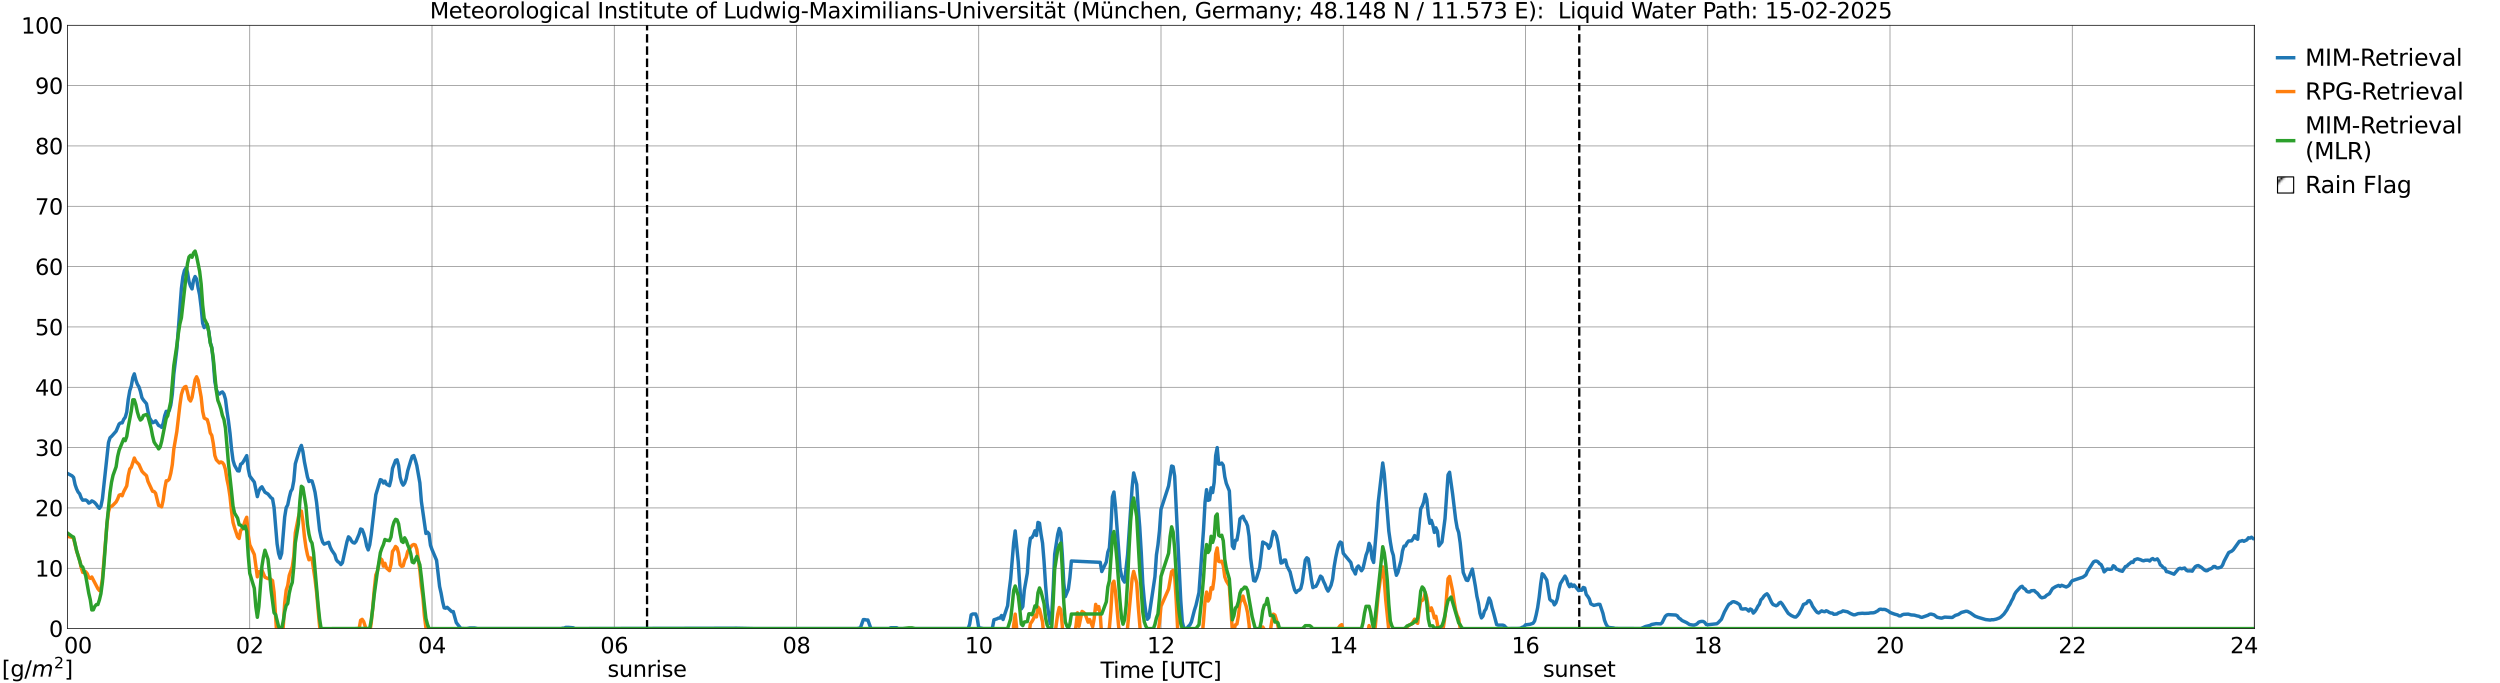 <?xml version="1.0" encoding="utf-8" standalone="no"?>
<!DOCTYPE svg PUBLIC "-//W3C//DTD SVG 1.1//EN"
  "http://www.w3.org/Graphics/SVG/1.1/DTD/svg11.dtd">
<svg xmlns:xlink="http://www.w3.org/1999/xlink" width="1085.4pt" height="296.64pt" viewBox="0 0 1085.4 296.64" xmlns="http://www.w3.org/2000/svg" version="1.1">
 <defs>
  <style type="text/css">*{stroke-linejoin: round; stroke-linecap: butt}</style>
 </defs>
 <g id="figure_1">
  <g id="patch_1">
   <path d="M 0 296.64 
L 1085.4 296.64 
L 1085.4 0 
L 0 0 
z
" style="fill: #ffffff"/>
  </g>
  <g id="axes_1">
   <g id="patch_2">
    <path d="M 29.306 272.909 
L 978.814 272.909 
L 978.814 10.976 
L 29.306 10.976 
z
" style="fill: #ffffff"/>
   </g>
   <g id="patch_3">
    <path d="M 978.814 272.909 
L 978.814 272.909 
L 978.814 10.976 
L 978.814 10.976 
z
" clip-path="url(#p88cf5654fc)" style="fill: #d3d3d3; stroke: #d3d3d3; stroke-linejoin: miter"/>
   </g>
   <g id="matplotlib.axis_1">
    <g id="xtick_1">
     <g id="line2d_1">
      <path d="M 29.306 272.909 
L 29.306 10.976 
" clip-path="url(#p88cf5654fc)" style="fill: none; stroke: #808080; stroke-width: 0.3; stroke-linecap: square"/>
     </g>
     <g id="line2d_2"/>
     <g id="text_1">
      <!--    00 -->
      <g transform="translate(18.733 283.627) scale(0.095 -0.095)">
       <defs>
        <path id="DejaVuSans-20" transform="scale(0.016)"/>
        <path id="DejaVuSans-30" d="M 2034 4250 
Q 1547 4250 1301 3770 
Q 1056 3291 1056 2328 
Q 1056 1369 1301 889 
Q 1547 409 2034 409 
Q 2525 409 2770 889 
Q 3016 1369 3016 2328 
Q 3016 3291 2770 3770 
Q 2525 4250 2034 4250 
z
M 2034 4750 
Q 2819 4750 3233 4129 
Q 3647 3509 3647 2328 
Q 3647 1150 3233 529 
Q 2819 -91 2034 -91 
Q 1250 -91 836 529 
Q 422 1150 422 2328 
Q 422 3509 836 4129 
Q 1250 4750 2034 4750 
z
" transform="scale(0.016)"/>
       </defs>
       <use xlink:href="#DejaVuSans-20"/>
       <use xlink:href="#DejaVuSans-20" transform="translate(31.787 0)"/>
       <use xlink:href="#DejaVuSans-20" transform="translate(63.574 0)"/>
       <use xlink:href="#DejaVuSans-30" transform="translate(95.361 0)"/>
       <use xlink:href="#DejaVuSans-30" transform="translate(158.984 0)"/>
      </g>
     </g>
    </g>
    <g id="xtick_2">
     <g id="line2d_3">
      <path d="M 108.431 272.909 
L 108.431 10.976 
" clip-path="url(#p88cf5654fc)" style="fill: none; stroke: #808080; stroke-width: 0.3; stroke-linecap: square"/>
     </g>
     <g id="line2d_4"/>
     <g id="text_2">
      <!-- 02 -->
      <g transform="translate(102.387 283.627) scale(0.095 -0.095)">
       <defs>
        <path id="DejaVuSans-32" d="M 1228 531 
L 3431 531 
L 3431 0 
L 469 0 
L 469 531 
Q 828 903 1448 1529 
Q 2069 2156 2228 2338 
Q 2531 2678 2651 2914 
Q 2772 3150 2772 3378 
Q 2772 3750 2511 3984 
Q 2250 4219 1831 4219 
Q 1534 4219 1204 4116 
Q 875 4013 500 3803 
L 500 4441 
Q 881 4594 1212 4672 
Q 1544 4750 1819 4750 
Q 2544 4750 2975 4387 
Q 3406 4025 3406 3419 
Q 3406 3131 3298 2873 
Q 3191 2616 2906 2266 
Q 2828 2175 2409 1742 
Q 1991 1309 1228 531 
z
" transform="scale(0.016)"/>
       </defs>
       <use xlink:href="#DejaVuSans-30"/>
       <use xlink:href="#DejaVuSans-32" transform="translate(63.623 0)"/>
      </g>
     </g>
    </g>
    <g id="xtick_3">
     <g id="line2d_5">
      <path d="M 187.557 272.909 
L 187.557 10.976 
" clip-path="url(#p88cf5654fc)" style="fill: none; stroke: #808080; stroke-width: 0.3; stroke-linecap: square"/>
     </g>
     <g id="line2d_6"/>
     <g id="text_3">
      <!-- 04 -->
      <g transform="translate(181.513 283.627) scale(0.095 -0.095)">
       <defs>
        <path id="DejaVuSans-34" d="M 2419 4116 
L 825 1625 
L 2419 1625 
L 2419 4116 
z
M 2253 4666 
L 3047 4666 
L 3047 1625 
L 3713 1625 
L 3713 1100 
L 3047 1100 
L 3047 0 
L 2419 0 
L 2419 1100 
L 313 1100 
L 313 1709 
L 2253 4666 
z
" transform="scale(0.016)"/>
       </defs>
       <use xlink:href="#DejaVuSans-30"/>
       <use xlink:href="#DejaVuSans-34" transform="translate(63.623 0)"/>
      </g>
     </g>
    </g>
    <g id="xtick_4">
     <g id="line2d_7">
      <path d="M 266.683 272.909 
L 266.683 10.976 
" clip-path="url(#p88cf5654fc)" style="fill: none; stroke: #808080; stroke-width: 0.3; stroke-linecap: square"/>
     </g>
     <g id="line2d_8"/>
     <g id="text_4">
      <!-- 06 -->
      <g transform="translate(260.638 283.627) scale(0.095 -0.095)">
       <defs>
        <path id="DejaVuSans-36" d="M 2113 2584 
Q 1688 2584 1439 2293 
Q 1191 2003 1191 1497 
Q 1191 994 1439 701 
Q 1688 409 2113 409 
Q 2538 409 2786 701 
Q 3034 994 3034 1497 
Q 3034 2003 2786 2293 
Q 2538 2584 2113 2584 
z
M 3366 4563 
L 3366 3988 
Q 3128 4100 2886 4159 
Q 2644 4219 2406 4219 
Q 1781 4219 1451 3797 
Q 1122 3375 1075 2522 
Q 1259 2794 1537 2939 
Q 1816 3084 2150 3084 
Q 2853 3084 3261 2657 
Q 3669 2231 3669 1497 
Q 3669 778 3244 343 
Q 2819 -91 2113 -91 
Q 1303 -91 875 529 
Q 447 1150 447 2328 
Q 447 3434 972 4092 
Q 1497 4750 2381 4750 
Q 2619 4750 2861 4703 
Q 3103 4656 3366 4563 
z
" transform="scale(0.016)"/>
       </defs>
       <use xlink:href="#DejaVuSans-30"/>
       <use xlink:href="#DejaVuSans-36" transform="translate(63.623 0)"/>
      </g>
     </g>
    </g>
    <g id="xtick_5">
     <g id="line2d_9">
      <path d="M 345.808 272.909 
L 345.808 10.976 
" clip-path="url(#p88cf5654fc)" style="fill: none; stroke: #808080; stroke-width: 0.3; stroke-linecap: square"/>
     </g>
     <g id="line2d_10"/>
     <g id="text_5">
      <!-- 08 -->
      <g transform="translate(339.764 283.627) scale(0.095 -0.095)">
       <defs>
        <path id="DejaVuSans-38" d="M 2034 2216 
Q 1584 2216 1326 1975 
Q 1069 1734 1069 1313 
Q 1069 891 1326 650 
Q 1584 409 2034 409 
Q 2484 409 2743 651 
Q 3003 894 3003 1313 
Q 3003 1734 2745 1975 
Q 2488 2216 2034 2216 
z
M 1403 2484 
Q 997 2584 770 2862 
Q 544 3141 544 3541 
Q 544 4100 942 4425 
Q 1341 4750 2034 4750 
Q 2731 4750 3128 4425 
Q 3525 4100 3525 3541 
Q 3525 3141 3298 2862 
Q 3072 2584 2669 2484 
Q 3125 2378 3379 2068 
Q 3634 1759 3634 1313 
Q 3634 634 3220 271 
Q 2806 -91 2034 -91 
Q 1263 -91 848 271 
Q 434 634 434 1313 
Q 434 1759 690 2068 
Q 947 2378 1403 2484 
z
M 1172 3481 
Q 1172 3119 1398 2916 
Q 1625 2713 2034 2713 
Q 2441 2713 2670 2916 
Q 2900 3119 2900 3481 
Q 2900 3844 2670 4047 
Q 2441 4250 2034 4250 
Q 1625 4250 1398 4047 
Q 1172 3844 1172 3481 
z
" transform="scale(0.016)"/>
       </defs>
       <use xlink:href="#DejaVuSans-30"/>
       <use xlink:href="#DejaVuSans-38" transform="translate(63.623 0)"/>
      </g>
     </g>
    </g>
    <g id="xtick_6">
     <g id="line2d_11">
      <path d="M 424.934 272.909 
L 424.934 10.976 
" clip-path="url(#p88cf5654fc)" style="fill: none; stroke: #808080; stroke-width: 0.3; stroke-linecap: square"/>
     </g>
     <g id="line2d_12"/>
     <g id="text_6">
      <!-- 10 -->
      <g transform="translate(418.89 283.627) scale(0.095 -0.095)">
       <defs>
        <path id="DejaVuSans-31" d="M 794 531 
L 1825 531 
L 1825 4091 
L 703 3866 
L 703 4441 
L 1819 4666 
L 2450 4666 
L 2450 531 
L 3481 531 
L 3481 0 
L 794 0 
L 794 531 
z
" transform="scale(0.016)"/>
       </defs>
       <use xlink:href="#DejaVuSans-31"/>
       <use xlink:href="#DejaVuSans-30" transform="translate(63.623 0)"/>
      </g>
     </g>
    </g>
    <g id="xtick_7">
     <g id="line2d_13">
      <path d="M 504.06 272.909 
L 504.06 10.976 
" clip-path="url(#p88cf5654fc)" style="fill: none; stroke: #808080; stroke-width: 0.3; stroke-linecap: square"/>
     </g>
     <g id="line2d_14"/>
     <g id="text_7">
      <!-- 12 -->
      <g transform="translate(498.015 283.627) scale(0.095 -0.095)">
       <use xlink:href="#DejaVuSans-31"/>
       <use xlink:href="#DejaVuSans-32" transform="translate(63.623 0)"/>
      </g>
     </g>
    </g>
    <g id="xtick_8">
     <g id="line2d_15">
      <path d="M 583.185 272.909 
L 583.185 10.976 
" clip-path="url(#p88cf5654fc)" style="fill: none; stroke: #808080; stroke-width: 0.3; stroke-linecap: square"/>
     </g>
     <g id="line2d_16"/>
     <g id="text_8">
      <!-- 14 -->
      <g transform="translate(577.141 283.627) scale(0.095 -0.095)">
       <use xlink:href="#DejaVuSans-31"/>
       <use xlink:href="#DejaVuSans-34" transform="translate(63.623 0)"/>
      </g>
     </g>
    </g>
    <g id="xtick_9">
     <g id="line2d_17">
      <path d="M 662.311 272.909 
L 662.311 10.976 
" clip-path="url(#p88cf5654fc)" style="fill: none; stroke: #808080; stroke-width: 0.3; stroke-linecap: square"/>
     </g>
     <g id="line2d_18"/>
     <g id="text_9">
      <!-- 16 -->
      <g transform="translate(656.267 283.627) scale(0.095 -0.095)">
       <use xlink:href="#DejaVuSans-31"/>
       <use xlink:href="#DejaVuSans-36" transform="translate(63.623 0)"/>
      </g>
     </g>
    </g>
    <g id="xtick_10">
     <g id="line2d_19">
      <path d="M 741.437 272.909 
L 741.437 10.976 
" clip-path="url(#p88cf5654fc)" style="fill: none; stroke: #808080; stroke-width: 0.3; stroke-linecap: square"/>
     </g>
     <g id="line2d_20"/>
     <g id="text_10">
      <!-- 18 -->
      <g transform="translate(735.392 283.627) scale(0.095 -0.095)">
       <use xlink:href="#DejaVuSans-31"/>
       <use xlink:href="#DejaVuSans-38" transform="translate(63.623 0)"/>
      </g>
     </g>
    </g>
    <g id="xtick_11">
     <g id="line2d_21">
      <path d="M 820.562 272.909 
L 820.562 10.976 
" clip-path="url(#p88cf5654fc)" style="fill: none; stroke: #808080; stroke-width: 0.3; stroke-linecap: square"/>
     </g>
     <g id="line2d_22"/>
     <g id="text_11">
      <!-- 20 -->
      <g transform="translate(814.518 283.627) scale(0.095 -0.095)">
       <use xlink:href="#DejaVuSans-32"/>
       <use xlink:href="#DejaVuSans-30" transform="translate(63.623 0)"/>
      </g>
     </g>
    </g>
    <g id="xtick_12">
     <g id="line2d_23">
      <path d="M 899.688 272.909 
L 899.688 10.976 
" clip-path="url(#p88cf5654fc)" style="fill: none; stroke: #808080; stroke-width: 0.3; stroke-linecap: square"/>
     </g>
     <g id="line2d_24"/>
     <g id="text_12">
      <!-- 22 -->
      <g transform="translate(893.644 283.627) scale(0.095 -0.095)">
       <use xlink:href="#DejaVuSans-32"/>
       <use xlink:href="#DejaVuSans-32" transform="translate(63.623 0)"/>
      </g>
     </g>
    </g>
    <g id="xtick_13">
     <g id="line2d_25">
      <path d="M 978.814 272.909 
L 978.814 10.976 
" clip-path="url(#p88cf5654fc)" style="fill: none; stroke: #808080; stroke-width: 0.3; stroke-linecap: square"/>
     </g>
     <g id="line2d_26"/>
     <g id="text_13">
      <!-- 24    -->
      <g transform="translate(968.241 283.627) scale(0.095 -0.095)">
       <use xlink:href="#DejaVuSans-32"/>
       <use xlink:href="#DejaVuSans-34" transform="translate(63.623 0)"/>
       <use xlink:href="#DejaVuSans-20" transform="translate(127.246 0)"/>
       <use xlink:href="#DejaVuSans-20" transform="translate(159.033 0)"/>
       <use xlink:href="#DejaVuSans-20" transform="translate(190.82 0)"/>
      </g>
     </g>
    </g>
    <g id="text_14">
     <!-- Time [UTC] -->
     <g transform="translate(477.806 294.322) scale(0.095 -0.095)">
      <defs>
       <path id="DejaVuSans-54" d="M -19 4666 
L 3928 4666 
L 3928 4134 
L 2272 4134 
L 2272 0 
L 1638 0 
L 1638 4134 
L -19 4134 
L -19 4666 
z
" transform="scale(0.016)"/>
       <path id="DejaVuSans-69" d="M 603 3500 
L 1178 3500 
L 1178 0 
L 603 0 
L 603 3500 
z
M 603 4863 
L 1178 4863 
L 1178 4134 
L 603 4134 
L 603 4863 
z
" transform="scale(0.016)"/>
       <path id="DejaVuSans-6d" d="M 3328 2828 
Q 3544 3216 3844 3400 
Q 4144 3584 4550 3584 
Q 5097 3584 5394 3201 
Q 5691 2819 5691 2113 
L 5691 0 
L 5113 0 
L 5113 2094 
Q 5113 2597 4934 2840 
Q 4756 3084 4391 3084 
Q 3944 3084 3684 2787 
Q 3425 2491 3425 1978 
L 3425 0 
L 2847 0 
L 2847 2094 
Q 2847 2600 2669 2842 
Q 2491 3084 2119 3084 
Q 1678 3084 1418 2786 
Q 1159 2488 1159 1978 
L 1159 0 
L 581 0 
L 581 3500 
L 1159 3500 
L 1159 2956 
Q 1356 3278 1631 3431 
Q 1906 3584 2284 3584 
Q 2666 3584 2933 3390 
Q 3200 3197 3328 2828 
z
" transform="scale(0.016)"/>
       <path id="DejaVuSans-65" d="M 3597 1894 
L 3597 1613 
L 953 1613 
Q 991 1019 1311 708 
Q 1631 397 2203 397 
Q 2534 397 2845 478 
Q 3156 559 3463 722 
L 3463 178 
Q 3153 47 2828 -22 
Q 2503 -91 2169 -91 
Q 1331 -91 842 396 
Q 353 884 353 1716 
Q 353 2575 817 3079 
Q 1281 3584 2069 3584 
Q 2775 3584 3186 3129 
Q 3597 2675 3597 1894 
z
M 3022 2063 
Q 3016 2534 2758 2815 
Q 2500 3097 2075 3097 
Q 1594 3097 1305 2825 
Q 1016 2553 972 2059 
L 3022 2063 
z
" transform="scale(0.016)"/>
       <path id="DejaVuSans-5b" d="M 550 4863 
L 1875 4863 
L 1875 4416 
L 1125 4416 
L 1125 -397 
L 1875 -397 
L 1875 -844 
L 550 -844 
L 550 4863 
z
" transform="scale(0.016)"/>
       <path id="DejaVuSans-55" d="M 556 4666 
L 1191 4666 
L 1191 1831 
Q 1191 1081 1462 751 
Q 1734 422 2344 422 
Q 2950 422 3222 751 
Q 3494 1081 3494 1831 
L 3494 4666 
L 4128 4666 
L 4128 1753 
Q 4128 841 3676 375 
Q 3225 -91 2344 -91 
Q 1459 -91 1007 375 
Q 556 841 556 1753 
L 556 4666 
z
" transform="scale(0.016)"/>
       <path id="DejaVuSans-43" d="M 4122 4306 
L 4122 3641 
Q 3803 3938 3442 4084 
Q 3081 4231 2675 4231 
Q 1875 4231 1450 3742 
Q 1025 3253 1025 2328 
Q 1025 1406 1450 917 
Q 1875 428 2675 428 
Q 3081 428 3442 575 
Q 3803 722 4122 1019 
L 4122 359 
Q 3791 134 3420 21 
Q 3050 -91 2638 -91 
Q 1578 -91 968 557 
Q 359 1206 359 2328 
Q 359 3453 968 4101 
Q 1578 4750 2638 4750 
Q 3056 4750 3426 4639 
Q 3797 4528 4122 4306 
z
" transform="scale(0.016)"/>
       <path id="DejaVuSans-5d" d="M 1947 4863 
L 1947 -844 
L 622 -844 
L 622 -397 
L 1369 -397 
L 1369 4416 
L 622 4416 
L 622 4863 
L 1947 4863 
z
" transform="scale(0.016)"/>
      </defs>
      <use xlink:href="#DejaVuSans-54"/>
      <use xlink:href="#DejaVuSans-69" transform="translate(57.959 0)"/>
      <use xlink:href="#DejaVuSans-6d" transform="translate(85.742 0)"/>
      <use xlink:href="#DejaVuSans-65" transform="translate(183.154 0)"/>
      <use xlink:href="#DejaVuSans-20" transform="translate(244.678 0)"/>
      <use xlink:href="#DejaVuSans-5b" transform="translate(276.465 0)"/>
      <use xlink:href="#DejaVuSans-55" transform="translate(315.479 0)"/>
      <use xlink:href="#DejaVuSans-54" transform="translate(388.672 0)"/>
      <use xlink:href="#DejaVuSans-43" transform="translate(443.881 0)"/>
      <use xlink:href="#DejaVuSans-5d" transform="translate(513.705 0)"/>
     </g>
    </g>
   </g>
   <g id="matplotlib.axis_2">
    <g id="ytick_1">
     <g id="line2d_27">
      <path d="M 29.306 272.909 
L 978.814 272.909 
" clip-path="url(#p88cf5654fc)" style="fill: none; stroke: #808080; stroke-width: 0.3; stroke-linecap: square"/>
     </g>
     <g id="line2d_28"/>
     <g id="text_15">
      <!-- 0 -->
      <g transform="translate(21.261 276.518) scale(0.095 -0.095)">
       <use xlink:href="#DejaVuSans-30"/>
      </g>
     </g>
    </g>
    <g id="ytick_2">
     <g id="line2d_29">
      <path d="M 29.306 246.715 
L 978.814 246.715 
" clip-path="url(#p88cf5654fc)" style="fill: none; stroke: #808080; stroke-width: 0.3; stroke-linecap: square"/>
     </g>
     <g id="line2d_30"/>
     <g id="text_16">
      <!-- 10 -->
      <g transform="translate(15.217 250.325) scale(0.095 -0.095)">
       <use xlink:href="#DejaVuSans-31"/>
       <use xlink:href="#DejaVuSans-30" transform="translate(63.623 0)"/>
      </g>
     </g>
    </g>
    <g id="ytick_3">
     <g id="line2d_31">
      <path d="M 29.306 220.522 
L 978.814 220.522 
" clip-path="url(#p88cf5654fc)" style="fill: none; stroke: #808080; stroke-width: 0.3; stroke-linecap: square"/>
     </g>
     <g id="line2d_32"/>
     <g id="text_17">
      <!-- 20 -->
      <g transform="translate(15.217 224.131) scale(0.095 -0.095)">
       <use xlink:href="#DejaVuSans-32"/>
       <use xlink:href="#DejaVuSans-30" transform="translate(63.623 0)"/>
      </g>
     </g>
    </g>
    <g id="ytick_4">
     <g id="line2d_33">
      <path d="M 29.306 194.329 
L 978.814 194.329 
" clip-path="url(#p88cf5654fc)" style="fill: none; stroke: #808080; stroke-width: 0.3; stroke-linecap: square"/>
     </g>
     <g id="line2d_34"/>
     <g id="text_18">
      <!-- 30 -->
      <g transform="translate(15.217 197.938) scale(0.095 -0.095)">
       <defs>
        <path id="DejaVuSans-33" d="M 2597 2516 
Q 3050 2419 3304 2112 
Q 3559 1806 3559 1356 
Q 3559 666 3084 287 
Q 2609 -91 1734 -91 
Q 1441 -91 1130 -33 
Q 819 25 488 141 
L 488 750 
Q 750 597 1062 519 
Q 1375 441 1716 441 
Q 2309 441 2620 675 
Q 2931 909 2931 1356 
Q 2931 1769 2642 2001 
Q 2353 2234 1838 2234 
L 1294 2234 
L 1294 2753 
L 1863 2753 
Q 2328 2753 2575 2939 
Q 2822 3125 2822 3475 
Q 2822 3834 2567 4026 
Q 2313 4219 1838 4219 
Q 1578 4219 1281 4162 
Q 984 4106 628 3988 
L 628 4550 
Q 988 4650 1302 4700 
Q 1616 4750 1894 4750 
Q 2613 4750 3031 4423 
Q 3450 4097 3450 3541 
Q 3450 3153 3228 2886 
Q 3006 2619 2597 2516 
z
" transform="scale(0.016)"/>
       </defs>
       <use xlink:href="#DejaVuSans-33"/>
       <use xlink:href="#DejaVuSans-30" transform="translate(63.623 0)"/>
      </g>
     </g>
    </g>
    <g id="ytick_5">
     <g id="line2d_35">
      <path d="M 29.306 168.136 
L 978.814 168.136 
" clip-path="url(#p88cf5654fc)" style="fill: none; stroke: #808080; stroke-width: 0.3; stroke-linecap: square"/>
     </g>
     <g id="line2d_36"/>
     <g id="text_19">
      <!-- 40 -->
      <g transform="translate(15.217 171.745) scale(0.095 -0.095)">
       <use xlink:href="#DejaVuSans-34"/>
       <use xlink:href="#DejaVuSans-30" transform="translate(63.623 0)"/>
      </g>
     </g>
    </g>
    <g id="ytick_6">
     <g id="line2d_37">
      <path d="M 29.306 141.942 
L 978.814 141.942 
" clip-path="url(#p88cf5654fc)" style="fill: none; stroke: #808080; stroke-width: 0.3; stroke-linecap: square"/>
     </g>
     <g id="line2d_38"/>
     <g id="text_20">
      <!-- 50 -->
      <g transform="translate(15.217 145.551) scale(0.095 -0.095)">
       <defs>
        <path id="DejaVuSans-35" d="M 691 4666 
L 3169 4666 
L 3169 4134 
L 1269 4134 
L 1269 2991 
Q 1406 3038 1543 3061 
Q 1681 3084 1819 3084 
Q 2600 3084 3056 2656 
Q 3513 2228 3513 1497 
Q 3513 744 3044 326 
Q 2575 -91 1722 -91 
Q 1428 -91 1123 -41 
Q 819 9 494 109 
L 494 744 
Q 775 591 1075 516 
Q 1375 441 1709 441 
Q 2250 441 2565 725 
Q 2881 1009 2881 1497 
Q 2881 1984 2565 2268 
Q 2250 2553 1709 2553 
Q 1456 2553 1204 2497 
Q 953 2441 691 2322 
L 691 4666 
z
" transform="scale(0.016)"/>
       </defs>
       <use xlink:href="#DejaVuSans-35"/>
       <use xlink:href="#DejaVuSans-30" transform="translate(63.623 0)"/>
      </g>
     </g>
    </g>
    <g id="ytick_7">
     <g id="line2d_39">
      <path d="M 29.306 115.749 
L 978.814 115.749 
" clip-path="url(#p88cf5654fc)" style="fill: none; stroke: #808080; stroke-width: 0.3; stroke-linecap: square"/>
     </g>
     <g id="line2d_40"/>
     <g id="text_21">
      <!-- 60 -->
      <g transform="translate(15.217 119.358) scale(0.095 -0.095)">
       <use xlink:href="#DejaVuSans-36"/>
       <use xlink:href="#DejaVuSans-30" transform="translate(63.623 0)"/>
      </g>
     </g>
    </g>
    <g id="ytick_8">
     <g id="line2d_41">
      <path d="M 29.306 89.556 
L 978.814 89.556 
" clip-path="url(#p88cf5654fc)" style="fill: none; stroke: #808080; stroke-width: 0.3; stroke-linecap: square"/>
     </g>
     <g id="line2d_42"/>
     <g id="text_22">
      <!-- 70 -->
      <g transform="translate(15.217 93.165) scale(0.095 -0.095)">
       <defs>
        <path id="DejaVuSans-37" d="M 525 4666 
L 3525 4666 
L 3525 4397 
L 1831 0 
L 1172 0 
L 2766 4134 
L 525 4134 
L 525 4666 
z
" transform="scale(0.016)"/>
       </defs>
       <use xlink:href="#DejaVuSans-37"/>
       <use xlink:href="#DejaVuSans-30" transform="translate(63.623 0)"/>
      </g>
     </g>
    </g>
    <g id="ytick_9">
     <g id="line2d_43">
      <path d="M 29.306 63.362 
L 978.814 63.362 
" clip-path="url(#p88cf5654fc)" style="fill: none; stroke: #808080; stroke-width: 0.3; stroke-linecap: square"/>
     </g>
     <g id="line2d_44"/>
     <g id="text_23">
      <!-- 80 -->
      <g transform="translate(15.217 66.972) scale(0.095 -0.095)">
       <use xlink:href="#DejaVuSans-38"/>
       <use xlink:href="#DejaVuSans-30" transform="translate(63.623 0)"/>
      </g>
     </g>
    </g>
    <g id="ytick_10">
     <g id="line2d_45">
      <path d="M 29.306 37.169 
L 978.814 37.169 
" clip-path="url(#p88cf5654fc)" style="fill: none; stroke: #808080; stroke-width: 0.3; stroke-linecap: square"/>
     </g>
     <g id="line2d_46"/>
     <g id="text_24">
      <!-- 90 -->
      <g transform="translate(15.217 40.778) scale(0.095 -0.095)">
       <defs>
        <path id="DejaVuSans-39" d="M 703 97 
L 703 672 
Q 941 559 1184 500 
Q 1428 441 1663 441 
Q 2288 441 2617 861 
Q 2947 1281 2994 2138 
Q 2813 1869 2534 1725 
Q 2256 1581 1919 1581 
Q 1219 1581 811 2004 
Q 403 2428 403 3163 
Q 403 3881 828 4315 
Q 1253 4750 1959 4750 
Q 2769 4750 3195 4129 
Q 3622 3509 3622 2328 
Q 3622 1225 3098 567 
Q 2575 -91 1691 -91 
Q 1453 -91 1209 -44 
Q 966 3 703 97 
z
M 1959 2075 
Q 2384 2075 2632 2365 
Q 2881 2656 2881 3163 
Q 2881 3666 2632 3958 
Q 2384 4250 1959 4250 
Q 1534 4250 1286 3958 
Q 1038 3666 1038 3163 
Q 1038 2656 1286 2365 
Q 1534 2075 1959 2075 
z
" transform="scale(0.016)"/>
       </defs>
       <use xlink:href="#DejaVuSans-39"/>
       <use xlink:href="#DejaVuSans-30" transform="translate(63.623 0)"/>
      </g>
     </g>
    </g>
    <g id="ytick_11">
     <g id="line2d_47">
      <path d="M 29.306 10.976 
L 978.814 10.976 
" clip-path="url(#p88cf5654fc)" style="fill: none; stroke: #808080; stroke-width: 0.3; stroke-linecap: square"/>
     </g>
     <g id="line2d_48"/>
     <g id="text_25">
      <!-- 100 -->
      <g transform="translate(9.173 14.585) scale(0.095 -0.095)">
       <use xlink:href="#DejaVuSans-31"/>
       <use xlink:href="#DejaVuSans-30" transform="translate(63.623 0)"/>
       <use xlink:href="#DejaVuSans-30" transform="translate(127.246 0)"/>
      </g>
     </g>
    </g>
   </g>
   <g id="line2d_49">
    <path d="M 280.925 272.909 
L 280.925 10.976 
" clip-path="url(#p88cf5654fc)" style="fill: none; stroke-dasharray: 3.7,1.6; stroke-dashoffset: 0; stroke: #000000"/>
   </g>
   <g id="line2d_50">
    <path d="M 685.653 272.909 
L 685.653 10.976 
" clip-path="url(#p88cf5654fc)" style="fill: none; stroke-dasharray: 3.7,1.6; stroke-dashoffset: 0; stroke: #000000"/>
   </g>
   <g id="line2d_51">
    <path d="M 29.306 205.546 
L 31.284 206.59 
L 31.943 207.274 
L 32.603 210.424 
L 33.262 212.285 
L 33.921 213.631 
L 34.581 214.394 
L 35.24 216.137 
L 35.9 217.157 
L 37.218 217.058 
L 37.878 217.503 
L 38.537 218.427 
L 39.197 218.117 
L 39.856 217.476 
L 40.515 217.773 
L 41.175 218.273 
L 41.834 219.029 
L 42.493 219.993 
L 43.153 220.679 
L 43.812 219.802 
L 44.472 216.535 
L 47.109 192.118 
L 47.768 190.036 
L 48.428 189.454 
L 50.406 187.208 
L 51.725 184.072 
L 52.384 183.602 
L 53.043 183.606 
L 53.703 182.069 
L 54.362 181.17 
L 55.022 178.952 
L 55.681 173.424 
L 56.34 169.64 
L 57 167.599 
L 57.659 163.99 
L 58.319 162.317 
L 58.978 164.993 
L 59.637 166.819 
L 60.297 167.903 
L 60.956 169.904 
L 61.615 172.666 
L 62.275 173.694 
L 63.594 175.265 
L 64.253 178.674 
L 64.912 181.435 
L 66.231 183.537 
L 66.89 183.271 
L 67.55 182.705 
L 68.869 184.738 
L 69.528 184.97 
L 70.187 185.544 
L 70.847 183.751 
L 71.506 180.489 
L 72.166 178.579 
L 72.825 178.935 
L 73.484 178.211 
L 74.144 175.9 
L 74.803 171.212 
L 75.462 162.445 
L 76.781 151.554 
L 78.759 125.216 
L 79.419 120.117 
L 80.078 117.47 
L 80.737 116.399 
L 81.397 118.184 
L 82.056 122.224 
L 82.716 124.234 
L 83.375 125.425 
L 84.034 121.634 
L 84.694 120.06 
L 85.353 121.163 
L 86.013 124.953 
L 86.672 128.058 
L 87.331 133.458 
L 87.991 140.337 
L 88.65 142.228 
L 89.969 140.904 
L 90.628 143.808 
L 91.288 148.601 
L 91.947 150.814 
L 92.606 156.863 
L 93.266 165.572 
L 93.925 169.122 
L 94.584 170.551 
L 95.244 171.082 
L 95.903 170.464 
L 96.563 170.16 
L 97.222 171.055 
L 97.881 173.3 
L 98.541 178.557 
L 99.2 182.849 
L 99.86 188.116 
L 100.519 194.881 
L 101.178 199.887 
L 101.838 202.029 
L 103.156 204.384 
L 103.816 204.483 
L 104.475 201.534 
L 105.135 201.178 
L 105.794 200.175 
L 107.113 197.819 
L 107.772 203.522 
L 108.431 206.669 
L 110.41 209.319 
L 111.728 215.609 
L 112.388 213.206 
L 113.047 211.93 
L 113.707 211.352 
L 115.025 213.697 
L 116.344 214.485 
L 117.663 216.097 
L 118.322 216.546 
L 118.982 220.324 
L 120.3 236.103 
L 120.96 240.272 
L 121.619 242.337 
L 122.278 240.261 
L 123.597 224.472 
L 124.257 220.366 
L 124.916 219.232 
L 125.575 216.009 
L 126.235 213.388 
L 126.894 212.283 
L 127.553 208.765 
L 128.213 201.349 
L 130.191 194.78 
L 130.85 193.386 
L 131.51 196.043 
L 132.169 200.488 
L 133.488 207.075 
L 134.147 209.05 
L 134.807 208.687 
L 135.466 208.822 
L 136.125 211.008 
L 136.785 213.776 
L 137.444 218.108 
L 138.763 230.145 
L 139.422 233.299 
L 140.082 235.357 
L 140.741 236.234 
L 142.719 235.443 
L 143.379 237.538 
L 144.038 238.889 
L 145.357 240.806 
L 146.016 243.033 
L 146.676 243.856 
L 147.335 244.28 
L 147.994 245.114 
L 148.654 244.324 
L 150.632 235.201 
L 151.291 233.069 
L 151.951 233.696 
L 152.61 234.893 
L 153.269 235.57 
L 153.929 235.771 
L 154.588 235.034 
L 155.907 231.889 
L 156.566 229.67 
L 157.226 229.914 
L 157.885 231.528 
L 158.544 233.818 
L 159.204 237.097 
L 159.863 238.748 
L 160.523 236.529 
L 161.182 232.098 
L 163.16 214.807 
L 165.138 208.237 
L 165.798 208.515 
L 166.457 209.706 
L 167.116 208.901 
L 167.776 210.202 
L 169.094 210.897 
L 169.754 208.267 
L 170.413 203.361 
L 171.732 199.882 
L 172.391 199.635 
L 173.051 202.026 
L 173.71 207.14 
L 174.37 209.459 
L 175.029 210.619 
L 175.688 209.749 
L 176.348 207.848 
L 177.007 204.441 
L 178.326 199.98 
L 178.985 198.099 
L 179.645 197.779 
L 180.304 199.691 
L 180.963 202.132 
L 182.282 209.642 
L 182.941 217.671 
L 184.92 231.613 
L 185.579 231.025 
L 186.238 231.754 
L 186.898 236.733 
L 187.557 238.581 
L 189.535 243.252 
L 190.854 254.623 
L 191.513 257.564 
L 192.173 261.225 
L 192.832 263.897 
L 193.492 264.056 
L 194.151 263.677 
L 196.129 265.551 
L 196.788 265.517 
L 198.107 270.321 
L 200.085 272.869 
L 202.063 272.909 
L 202.723 272.909 
L 204.042 272.643 
L 206.02 272.643 
L 207.339 272.909 
L 243.604 272.909 
L 244.264 272.743 
L 244.923 272.743 
L 245.583 272.395 
L 246.901 272.395 
L 248.88 272.561 
L 249.539 272.909 
L 299.652 272.804 
L 316.796 272.765 
L 318.114 272.774 
L 319.433 272.737 
L 327.346 272.909 
L 372.184 272.909 
L 372.843 272.737 
L 373.502 272.737 
L 374.821 269.014 
L 375.481 269.014 
L 376.14 269.185 
L 376.799 269.185 
L 378.118 272.909 
L 386.031 272.909 
L 386.69 272.545 
L 389.328 272.545 
L 389.987 272.909 
L 420.318 272.909 
L 420.978 271.019 
L 421.637 266.95 
L 422.297 266.572 
L 423.615 266.572 
L 424.275 268.462 
L 424.934 272.531 
L 426.912 272.909 
L 430.209 272.909 
L 430.869 272.66 
L 431.528 269.088 
L 432.847 268.669 
L 433.506 268.335 
L 434.165 268.335 
L 434.825 267.222 
L 435.484 268.964 
L 436.803 264.952 
L 437.462 262.992 
L 438.122 256.498 
L 438.781 251.305 
L 440.1 235.572 
L 440.759 230.51 
L 442.078 243.862 
L 443.397 264.36 
L 444.056 263.352 
L 444.716 256.219 
L 446.034 248.744 
L 446.694 238.334 
L 447.353 233.693 
L 448.012 233.404 
L 448.672 232.302 
L 449.331 230.448 
L 449.991 232.485 
L 450.65 226.812 
L 451.309 227.134 
L 451.969 231.87 
L 452.628 235.793 
L 453.287 243.802 
L 453.947 253.992 
L 454.606 261.99 
L 455.925 270.738 
L 456.584 267.452 
L 457.244 255.528 
L 457.903 240.601 
L 459.222 231.96 
L 459.881 229.457 
L 460.541 231.152 
L 461.2 240.674 
L 461.859 253.165 
L 462.519 259.025 
L 463.838 255.774 
L 464.497 250.756 
L 465.156 243.562 
L 477.685 244.14 
L 478.344 248.14 
L 480.322 243.992 
L 480.981 239.74 
L 481.641 237.939 
L 482.3 229.215 
L 482.96 215.67 
L 483.619 213.624 
L 484.278 219.8 
L 486.256 246.537 
L 486.916 249.948 
L 487.575 251.721 
L 488.235 252.725 
L 489.553 240.814 
L 491.532 211.608 
L 492.191 205.329 
L 493.51 210.321 
L 494.169 220.704 
L 494.828 228.824 
L 495.488 239.905 
L 496.147 253.278 
L 496.807 260.618 
L 497.466 266.025 
L 498.125 268.877 
L 498.785 268.107 
L 501.422 250.41 
L 502.082 240.903 
L 502.741 236.563 
L 503.4 230.416 
L 504.06 221.101 
L 507.357 210.974 
L 508.675 202.339 
L 509.335 202.598 
L 509.994 206.766 
L 512.632 260.628 
L 513.291 269.944 
L 513.95 272.681 
L 515.269 272.909 
L 515.929 271.95 
L 516.588 271.339 
L 517.247 270.068 
L 518.566 264.921 
L 519.226 262.878 
L 520.544 257.259 
L 522.522 229.944 
L 523.182 218.068 
L 523.841 212.586 
L 524.501 217.237 
L 525.16 216.978 
L 525.819 211.816 
L 526.479 213.845 
L 527.138 209.457 
L 527.797 197.829 
L 528.457 194.337 
L 529.116 201.518 
L 529.776 201.503 
L 530.435 201.038 
L 531.094 202.026 
L 531.754 207.006 
L 532.413 209.869 
L 533.732 213.13 
L 535.051 237.129 
L 535.71 238.143 
L 536.369 234.568 
L 537.029 234.472 
L 537.688 230.726 
L 538.348 225.247 
L 539.007 224.604 
L 539.666 224.129 
L 540.326 225.733 
L 540.985 226.656 
L 541.644 228.317 
L 542.304 232.85 
L 542.963 242.244 
L 544.282 252.058 
L 544.941 252.284 
L 545.601 250.799 
L 546.919 246.391 
L 548.238 235.327 
L 550.216 236.45 
L 550.876 238.067 
L 551.535 237.069 
L 552.195 233.591 
L 552.854 230.751 
L 553.513 231.3 
L 554.173 232.614 
L 554.832 235.536 
L 556.151 244.465 
L 556.81 244.251 
L 557.47 243.17 
L 558.129 243.138 
L 558.788 245.811 
L 560.107 248.309 
L 561.426 253.853 
L 562.085 256.171 
L 562.745 257.242 
L 563.404 256.471 
L 564.063 256.21 
L 564.723 255.519 
L 565.382 252.902 
L 566.701 243.188 
L 567.36 242.164 
L 568.02 242.678 
L 568.679 246.739 
L 569.338 251.523 
L 569.998 255.13 
L 570.657 254.732 
L 571.317 254.562 
L 571.976 253.418 
L 573.295 250.113 
L 573.954 250.641 
L 574.613 252.394 
L 575.273 253.772 
L 575.932 255.52 
L 576.592 256.626 
L 577.251 255.471 
L 577.91 254.039 
L 578.57 251.384 
L 579.229 246.052 
L 579.889 242.168 
L 580.548 239.003 
L 581.207 236.5 
L 581.867 235.316 
L 582.526 235.719 
L 583.185 240.219 
L 586.482 244.207 
L 587.142 246.855 
L 587.801 247.878 
L 588.46 249.2 
L 589.12 246.386 
L 589.779 245.713 
L 591.098 247.796 
L 591.757 246.812 
L 593.076 241.045 
L 593.736 239.266 
L 594.395 235.904 
L 595.054 237.354 
L 595.714 242.53 
L 596.373 244.192 
L 597.692 228.584 
L 598.351 218.276 
L 600.329 201.01 
L 600.989 205.714 
L 602.967 230.574 
L 603.626 235.244 
L 604.286 239.08 
L 604.945 241.152 
L 605.604 246.603 
L 606.264 249.757 
L 606.923 248.476 
L 608.242 243.455 
L 608.901 239.226 
L 609.561 237.112 
L 610.22 237.01 
L 610.879 235.685 
L 611.539 234.882 
L 612.858 234.816 
L 613.517 233.878 
L 614.176 232.517 
L 614.836 233.71 
L 615.495 234.13 
L 616.814 220.913 
L 617.473 219.714 
L 618.133 217.967 
L 618.792 214.617 
L 619.451 216.787 
L 620.111 223.442 
L 620.77 227.198 
L 621.429 225.946 
L 622.089 227.995 
L 622.748 231.158 
L 623.408 229.155 
L 624.067 230.665 
L 624.726 237.007 
L 626.045 235.347 
L 627.364 225.176 
L 628.683 206.16 
L 629.342 205.034 
L 630.661 214.433 
L 631.98 225.474 
L 632.639 229.255 
L 633.298 231.177 
L 633.958 235.725 
L 635.276 248.549 
L 636.595 251.837 
L 637.255 252.039 
L 639.233 247.068 
L 640.552 254.557 
L 641.211 258.902 
L 641.87 261.77 
L 642.53 266.252 
L 643.189 268.272 
L 643.848 267.513 
L 644.508 265.309 
L 645.167 264.344 
L 646.486 259.643 
L 647.145 260.95 
L 647.805 263.885 
L 648.464 266.117 
L 649.783 271.175 
L 650.442 271.391 
L 652.42 271.391 
L 653.08 271.62 
L 653.739 272.353 
L 654.399 272.909 
L 659.674 272.86 
L 660.333 272.661 
L 660.992 272.288 
L 661.652 272.082 
L 662.311 271.291 
L 664.289 271.035 
L 665.608 270.595 
L 666.267 269.581 
L 666.927 266.984 
L 667.586 263.814 
L 668.246 259.281 
L 668.905 253.542 
L 669.564 249.101 
L 670.224 249.651 
L 671.542 251.824 
L 672.861 260.21 
L 673.521 260.834 
L 674.18 261.079 
L 674.839 262.602 
L 675.499 261.764 
L 676.158 259.771 
L 676.817 256.022 
L 677.477 253.375 
L 679.455 250.114 
L 680.114 251.27 
L 680.774 253.542 
L 681.433 254.733 
L 682.092 253.62 
L 682.752 254.598 
L 683.411 253.991 
L 685.389 256.401 
L 686.049 256.107 
L 686.708 256.279 
L 687.368 255.056 
L 688.027 255.29 
L 688.686 258.093 
L 689.346 258.935 
L 690.005 260.006 
L 690.664 262.161 
L 691.983 262.833 
L 693.961 262.349 
L 694.621 262.413 
L 695.939 266.317 
L 696.599 269.24 
L 697.258 270.939 
L 697.918 272.043 
L 698.577 272.438 
L 700.555 272.645 
L 701.215 272.861 
L 712.424 272.909 
L 714.402 272.001 
L 716.38 271.526 
L 717.04 271.13 
L 719.018 270.77 
L 720.996 270.857 
L 721.655 270.295 
L 722.974 267.635 
L 723.633 267.027 
L 724.293 266.833 
L 727.59 267.025 
L 728.249 267.389 
L 728.909 268.35 
L 729.568 268.745 
L 730.227 269.386 
L 732.205 270.287 
L 733.524 271.145 
L 734.843 271.362 
L 735.502 271.395 
L 736.162 271.188 
L 736.821 270.849 
L 737.48 270.136 
L 738.14 269.895 
L 738.799 269.777 
L 739.459 269.811 
L 740.118 270.226 
L 740.777 271.129 
L 741.437 271.243 
L 745.393 270.811 
L 746.052 270.266 
L 747.371 268.857 
L 748.69 265.687 
L 750.009 263.291 
L 750.668 262.292 
L 751.327 261.978 
L 751.987 261.399 
L 752.646 261.2 
L 753.965 261.663 
L 755.284 262.521 
L 755.943 264.301 
L 756.602 264.437 
L 757.921 264.278 
L 758.581 264.669 
L 759.24 265.284 
L 759.899 264.404 
L 760.559 264.756 
L 761.218 266.179 
L 761.878 265.515 
L 762.537 264.528 
L 763.196 263.239 
L 763.856 262.333 
L 764.515 260.426 
L 765.174 259.794 
L 765.834 258.808 
L 766.493 258.201 
L 767.153 257.798 
L 767.812 258.629 
L 769.131 261.533 
L 769.79 262.458 
L 771.109 262.997 
L 771.768 262.673 
L 772.428 261.813 
L 773.087 261.488 
L 773.746 262.188 
L 775.725 265.306 
L 776.384 266.293 
L 777.703 267.241 
L 779.021 267.85 
L 779.681 267.908 
L 780.34 267.303 
L 781 266.5 
L 782.318 263.982 
L 782.978 262.44 
L 784.296 261.912 
L 784.956 260.945 
L 785.615 260.762 
L 786.275 261.668 
L 786.934 263.184 
L 788.253 265.079 
L 788.912 265.847 
L 789.572 266.128 
L 790.89 265.216 
L 791.55 265.471 
L 792.209 265.581 
L 792.868 265.177 
L 793.528 265.438 
L 794.187 265.882 
L 794.847 266.143 
L 795.506 266.17 
L 796.165 266.701 
L 797.484 266.585 
L 798.143 266.102 
L 799.462 265.648 
L 800.122 265.227 
L 802.1 265.615 
L 803.419 266.372 
L 804.737 266.935 
L 805.397 266.91 
L 806.715 266.405 
L 808.694 266.239 
L 809.353 266.326 
L 811.331 266.245 
L 811.99 266.104 
L 813.309 266.061 
L 813.969 265.9 
L 815.287 265.173 
L 815.947 264.559 
L 816.606 264.489 
L 817.265 264.61 
L 817.925 264.562 
L 818.584 264.661 
L 819.903 265.321 
L 820.562 265.901 
L 822.541 266.631 
L 823.859 266.985 
L 824.519 267.391 
L 825.178 267.409 
L 825.837 266.946 
L 826.497 266.716 
L 828.475 266.625 
L 829.794 266.98 
L 831.112 267.065 
L 832.431 267.436 
L 833.091 267.549 
L 833.75 267.904 
L 834.409 268.041 
L 837.047 267.128 
L 837.706 266.725 
L 838.366 266.601 
L 839.684 266.938 
L 841.003 267.991 
L 842.322 268.276 
L 842.981 268.372 
L 844.3 267.926 
L 847.597 268.087 
L 848.916 267.178 
L 850.235 266.782 
L 851.553 265.908 
L 853.531 265.372 
L 854.191 265.422 
L 855.51 266.112 
L 856.828 267.054 
L 857.488 267.51 
L 858.806 268.019 
L 862.103 268.995 
L 864.082 269.207 
L 864.741 269.044 
L 865.4 269.074 
L 866.719 268.796 
L 868.038 268.292 
L 868.697 267.869 
L 870.016 266.618 
L 871.335 264.735 
L 871.994 263.415 
L 872.653 262.369 
L 873.313 260.933 
L 873.972 259.799 
L 874.632 258.065 
L 875.291 256.994 
L 877.269 254.83 
L 877.929 254.544 
L 878.588 255.432 
L 879.247 255.757 
L 879.907 256.706 
L 880.566 256.994 
L 881.225 257.002 
L 881.885 256.464 
L 883.204 256.401 
L 883.863 257.058 
L 884.522 257.521 
L 885.841 259.164 
L 886.5 259.542 
L 887.819 259.21 
L 888.479 258.511 
L 889.797 257.731 
L 891.116 255.54 
L 892.435 254.715 
L 893.754 254.162 
L 894.413 254.602 
L 895.072 254.112 
L 897.051 254.859 
L 897.71 254.537 
L 898.369 254.086 
L 899.029 252.93 
L 899.688 252.119 
L 904.304 250.582 
L 905.622 249.61 
L 906.282 248.084 
L 908.919 243.964 
L 909.579 243.62 
L 910.238 243.62 
L 910.898 243.96 
L 911.557 244.733 
L 912.216 245.123 
L 912.876 246.477 
L 913.535 248.28 
L 914.854 247.057 
L 916.173 247.182 
L 916.832 247.036 
L 917.491 245.627 
L 918.151 245.993 
L 918.81 247.081 
L 919.469 247.247 
L 920.129 247.671 
L 921.448 248.044 
L 922.766 245.972 
L 923.426 245.791 
L 924.085 245.054 
L 924.745 244.59 
L 925.404 243.98 
L 926.063 244.199 
L 926.723 243.047 
L 928.041 242.607 
L 929.36 243.01 
L 930.02 243.33 
L 930.679 243.497 
L 931.338 243.244 
L 932.657 243.209 
L 933.316 243.573 
L 933.976 242.824 
L 934.635 242.496 
L 935.295 243.022 
L 935.954 242.977 
L 936.613 242.639 
L 937.273 243.584 
L 937.932 245.257 
L 938.592 245.702 
L 939.251 246.527 
L 939.91 246.688 
L 940.57 248.172 
L 941.229 248.264 
L 943.867 249.287 
L 945.845 246.952 
L 946.504 246.71 
L 947.163 246.946 
L 948.482 246.61 
L 949.142 247.505 
L 949.801 247.866 
L 951.12 247.852 
L 951.779 247.979 
L 952.438 246.897 
L 953.098 246.045 
L 953.757 245.663 
L 954.417 245.54 
L 955.735 246.329 
L 957.054 247.455 
L 957.714 247.801 
L 958.373 247.738 
L 959.032 247.207 
L 959.692 246.999 
L 960.351 246.673 
L 961.01 245.978 
L 961.67 245.958 
L 962.329 246.532 
L 962.989 246.594 
L 964.307 246.234 
L 964.967 245.316 
L 965.626 243.624 
L 967.604 239.907 
L 968.923 239.279 
L 969.582 238.713 
L 972.22 235.024 
L 972.879 234.924 
L 973.539 234.687 
L 974.198 235.009 
L 975.517 234.376 
L 976.176 233.478 
L 976.836 233.642 
L 977.495 233.238 
L 978.154 233.75 
L 978.154 233.75 
" clip-path="url(#p88cf5654fc)" style="fill: none; stroke: #1f77b4; stroke-width: 1.5; stroke-linecap: square"/>
   </g>
   <g id="line2d_52">
    <path d="M 29.306 232.883 
L 31.284 233.278 
L 31.943 233.659 
L 33.262 239.243 
L 34.581 243.243 
L 35.24 246.379 
L 35.9 248.504 
L 37.218 248.247 
L 37.878 249.077 
L 38.537 250.74 
L 39.197 251.078 
L 39.856 250.505 
L 42.493 255.578 
L 43.153 256.392 
L 43.812 255.285 
L 44.472 251.359 
L 46.45 227.44 
L 47.109 222.201 
L 47.768 219.859 
L 48.428 219.842 
L 49.087 219.285 
L 50.406 217.929 
L 51.065 216.673 
L 51.725 215.005 
L 52.384 214.742 
L 53.043 215.248 
L 53.703 213.482 
L 55.022 210.971 
L 55.681 206.515 
L 56.34 203.628 
L 57 202.917 
L 58.319 198.862 
L 58.978 200.322 
L 60.297 201.618 
L 61.615 204.577 
L 62.275 205.322 
L 63.594 206.534 
L 64.253 209.021 
L 66.231 213.283 
L 66.89 213.39 
L 67.55 214.135 
L 68.869 219.416 
L 69.528 219.65 
L 70.187 220.027 
L 70.847 217.13 
L 71.506 212.271 
L 72.166 208.754 
L 72.825 208.693 
L 73.484 208.02 
L 74.144 205.491 
L 74.803 201.732 
L 75.462 194.976 
L 76.781 187.309 
L 78.1 175.856 
L 78.759 171.272 
L 79.419 169.115 
L 80.078 168.054 
L 80.737 167.788 
L 81.397 170.256 
L 82.056 173.273 
L 82.716 174.107 
L 83.375 172.547 
L 84.694 164.919 
L 85.353 163.583 
L 86.013 165.079 
L 87.331 172.387 
L 87.991 178.597 
L 88.65 181.502 
L 89.969 182.181 
L 90.628 184.425 
L 91.288 187.935 
L 91.947 189.024 
L 92.606 192.57 
L 93.266 197.743 
L 93.925 199.612 
L 95.244 201.004 
L 95.903 200.566 
L 96.563 200.83 
L 97.222 201.737 
L 97.881 203.864 
L 98.541 208.134 
L 99.2 211.208 
L 99.86 215.585 
L 100.519 221.966 
L 101.178 226.827 
L 101.838 229.115 
L 103.156 233.084 
L 103.816 233.786 
L 104.475 230.304 
L 105.135 229.661 
L 105.794 228.076 
L 106.453 225.973 
L 107.113 224.583 
L 107.772 232.266 
L 108.431 236.512 
L 110.41 240.747 
L 111.728 250.435 
L 112.388 248.262 
L 113.047 248.011 
L 113.707 247.52 
L 115.025 250.59 
L 116.344 251.208 
L 117.003 251.1 
L 118.322 252.1 
L 118.982 257.096 
L 120.3 277.589 
L 120.96 283.482 
L 121.619 286.379 
L 122.278 283.638 
L 123.597 261.864 
L 124.257 256.214 
L 124.916 254.204 
L 125.575 249.846 
L 126.894 246.067 
L 127.553 241.502 
L 128.213 231.349 
L 129.532 224.617 
L 130.191 222.213 
L 130.85 221.874 
L 131.51 226.362 
L 132.169 232.987 
L 132.829 237.636 
L 133.488 240.868 
L 134.147 243.051 
L 134.807 242.223 
L 135.466 242.573 
L 136.785 251.56 
L 137.444 257.126 
L 138.763 271.956 
L 139.422 275.543 
L 140.082 277.624 
L 140.741 279.221 
L 141.4 279.591 
L 142.719 279.585 
L 143.379 282.545 
L 144.038 284.656 
L 144.697 285.244 
L 145.357 285.54 
L 146.016 286.365 
L 146.676 286.044 
L 147.335 285.31 
L 147.994 285.964 
L 148.654 285.597 
L 149.313 283.689 
L 150.632 279.164 
L 151.291 277.305 
L 151.951 278.901 
L 152.61 279.981 
L 153.269 280.597 
L 153.929 279.989 
L 154.588 278.412 
L 155.907 273.031 
L 156.566 269.31 
L 157.226 268.892 
L 157.885 269.864 
L 158.544 271.875 
L 159.204 276.189 
L 159.863 278.712 
L 160.523 274.923 
L 161.182 270.224 
L 161.841 263.735 
L 162.501 255.901 
L 163.16 249.634 
L 163.819 248.162 
L 164.479 245.005 
L 165.138 242.519 
L 165.798 243.028 
L 166.457 245.792 
L 167.116 244.553 
L 167.776 246.559 
L 169.094 247.77 
L 169.754 245.064 
L 170.413 239.413 
L 171.073 238.523 
L 171.732 237.251 
L 172.391 237.85 
L 173.051 240.194 
L 173.71 245.132 
L 174.37 245.878 
L 175.029 245.697 
L 175.688 243.243 
L 176.348 242.038 
L 177.007 239.436 
L 178.326 237.463 
L 178.985 236.701 
L 179.645 236.395 
L 180.304 236.613 
L 180.963 238.488 
L 182.282 247.532 
L 182.941 254.471 
L 183.601 259.169 
L 184.26 267.337 
L 184.92 272.526 
L 185.579 271.533 
L 186.238 274.153 
L 186.898 280.455 
L 187.557 281.661 
L 189.535 286.787 
L 190.711 297.64 
M 437.525 297.64 
L 438.122 291.392 
L 438.781 286.776 
L 440.1 271.425 
L 440.759 266.631 
L 442.078 279.37 
L 443.351 297.64 
M 443.814 297.64 
L 444.056 297.243 
L 444.716 291.6 
L 446.034 284.942 
L 446.694 275.759 
L 447.353 270.742 
L 448.012 269.861 
L 448.672 268.683 
L 449.331 267.03 
L 449.991 267.833 
L 450.65 263.566 
L 451.309 264.504 
L 452.628 269.983 
L 453.287 277.773 
L 453.947 286.997 
L 454.606 294.47 
L 455.005 297.64 
M 456.783 297.64 
L 457.244 290.131 
L 457.903 276.048 
L 459.222 266.593 
L 459.881 263.748 
L 460.541 264.609 
L 461.2 271.749 
L 461.859 282.817 
L 462.519 289.01 
L 463.838 285.489 
L 464.497 285.72 
L 465.156 276.503 
L 465.816 275.493 
L 466.475 275.392 
L 467.134 271.879 
L 467.794 266.07 
L 468.453 271.909 
L 469.772 265.454 
L 470.431 265.841 
L 471.091 266.519 
L 472.409 270.117 
L 473.069 268.986 
L 474.388 272.149 
L 475.047 268.566 
L 475.706 262.392 
L 476.366 264.494 
L 477.025 263.336 
L 477.685 266.721 
L 478.344 276.756 
L 480.322 277.514 
L 480.981 274.008 
L 481.641 272.647 
L 482.3 265.278 
L 482.96 253.5 
L 483.619 252.333 
L 484.278 256.839 
L 485.597 271.314 
L 486.256 276.861 
L 486.916 279.058 
L 488.235 281.277 
L 488.894 276.207 
L 489.553 272.422 
L 491.532 251.181 
L 492.191 248.069 
L 493.51 253.058 
L 494.169 263.153 
L 495.488 279.114 
L 496.147 289.431 
L 496.807 294.747 
L 497.331 297.64 
M 499.004 297.64 
L 501.422 285.885 
L 502.082 278.467 
L 502.741 274.768 
L 503.4 270.299 
L 504.06 263.214 
L 507.357 255.725 
L 508.675 248.159 
L 509.335 247.599 
L 509.994 250.101 
L 510.654 260.567 
L 511.313 273.656 
L 512.632 293.584 
L 512.987 297.64 
M 518.303 297.64 
L 518.566 296.893 
L 519.226 295.384 
L 520.544 290.831 
L 522.522 269.672 
L 523.182 261.026 
L 523.841 257.061 
L 524.501 260.939 
L 525.16 259.759 
L 525.819 255.141 
L 526.479 255.766 
L 527.138 251.025 
L 527.797 240.424 
L 528.457 237.915 
L 529.116 243.738 
L 529.776 243.893 
L 530.435 243.649 
L 531.094 245.499 
L 531.754 250.448 
L 532.413 252.209 
L 533.732 254.375 
L 535.051 274.095 
L 535.71 273.662 
L 536.369 271.268 
L 537.029 270.923 
L 537.688 267.291 
L 538.348 261.543 
L 539.007 260.477 
L 539.666 258.796 
L 540.326 261.248 
L 540.985 263.057 
L 541.644 265.985 
L 542.304 271.236 
L 542.963 280.617 
L 544.282 288.666 
L 544.941 288.302 
L 545.601 287.084 
L 546.919 282.863 
L 548.238 272.208 
L 548.898 273.284 
L 550.216 274.136 
L 550.876 275.091 
L 551.535 273.795 
L 552.195 269.622 
L 552.854 266.641 
L 553.513 267.034 
L 554.173 269.101 
L 554.832 271.624 
L 556.151 279.534 
L 556.81 279.349 
L 557.47 277.911 
L 558.129 278.063 
L 558.788 280.79 
L 560.107 282.768 
L 562.085 289.001 
L 562.745 289.891 
L 563.404 289.637 
L 564.723 289.933 
L 565.382 288.646 
L 566.701 280.279 
L 567.36 280.272 
L 568.02 280.481 
L 568.679 283.699 
L 569.338 288.358 
L 569.998 291.806 
L 571.317 290.089 
L 571.976 288.534 
L 573.295 285.053 
L 573.954 284.516 
L 574.613 285.182 
L 575.273 286.595 
L 575.932 287.698 
L 576.592 287.651 
L 577.91 285.045 
L 578.57 282.056 
L 579.229 277.999 
L 581.207 272.501 
L 581.867 271.594 
L 582.526 271.196 
L 583.185 273.805 
L 586.482 276.459 
L 588.46 281.467 
L 589.12 279.601 
L 589.779 279.634 
L 591.098 282.432 
L 591.757 281.513 
L 592.417 279.572 
L 593.076 277.074 
L 593.736 275.097 
L 594.395 271.603 
L 595.054 273.656 
L 595.714 278.942 
L 596.373 279.833 
L 598.351 258.304 
L 599.67 248.674 
L 600.329 246.1 
L 600.989 251.767 
L 601.648 260.655 
L 602.967 273.516 
L 604.286 278.505 
L 604.945 279.606 
L 605.604 284.373 
L 606.264 286.639 
L 606.923 284.831 
L 608.242 278.206 
L 608.901 274.487 
L 609.561 273.094 
L 610.22 273.502 
L 610.879 272.327 
L 611.539 271.516 
L 612.858 270.927 
L 614.176 268.816 
L 614.836 270.143 
L 615.495 270.623 
L 616.154 265.178 
L 616.814 260.72 
L 617.473 260.719 
L 618.133 259.971 
L 618.792 257.374 
L 619.451 259.556 
L 620.111 263.913 
L 620.77 265.111 
L 621.429 263.91 
L 622.089 265.672 
L 622.748 268.298 
L 623.408 267.578 
L 624.067 270.946 
L 624.726 276.752 
L 626.045 276.387 
L 627.364 267.574 
L 628.683 251.209 
L 629.342 250.281 
L 630.661 256.561 
L 631.32 261.179 
L 631.98 264.969 
L 632.639 267.183 
L 633.298 268.617 
L 633.958 272.807 
L 634.617 279.04 
L 635.276 282.67 
L 635.936 283.65 
L 636.595 285.012 
L 637.255 285.761 
L 637.914 284.087 
L 639.233 282.41 
L 639.892 285.509 
L 641.211 292.83 
L 641.87 295.106 
L 642.299 297.64 
M 645.211 297.64 
L 646.486 294.301 
L 647.145 294.876 
L 648.002 297.64 
M 667.588 297.64 
L 668.246 294.225 
L 668.905 289.644 
L 669.564 286.061 
L 670.883 287.066 
L 671.542 287.302 
L 672.202 289.64 
L 672.861 292.713 
L 674.18 293.923 
L 674.839 295.373 
L 675.499 295.774 
L 676.158 294.14 
L 676.817 290.603 
L 677.477 288.165 
L 678.796 286.139 
L 679.455 284.754 
L 680.114 285.734 
L 680.774 287.62 
L 681.433 288.146 
L 682.092 286.939 
L 682.752 287.87 
L 683.411 287.674 
L 685.389 291.341 
L 686.049 291.132 
L 686.708 291.158 
L 687.368 289.859 
L 688.027 290.297 
L 688.686 293.082 
L 689.346 293.84 
L 690.005 294.869 
L 690.664 296.709 
L 691.983 297.08 
L 692.643 296.499 
L 693.961 295.862 
L 694.621 295.824 
L 695.556 297.64 
M 750.544 297.64 
L 750.668 297.504 
L 750.974 297.64 
M 751.78 297.64 
L 752.646 297.348 
L 753.306 297.371 
L 754.624 296.895 
L 755.284 296.921 
L 755.505 297.64 
M 765.121 297.64 
L 765.174 297.559 
L 766.493 294.757 
L 767.153 294.743 
L 767.812 295.315 
L 768.812 297.64 
M 873.482 297.64 
L 873.972 297.148 
L 875.291 294.669 
L 877.269 292.53 
L 877.929 292.494 
L 879.247 294.641 
L 879.907 296.338 
L 880.566 296.755 
L 881.225 296.985 
L 881.885 296.778 
L 883.204 296.626 
L 883.863 297.335 
L 884.638 297.64 
M 888.074 297.64 
L 888.479 297.044 
L 889.797 296.052 
L 890.457 294.586 
L 891.116 292.776 
L 892.435 291.689 
L 893.754 291.222 
L 894.413 291.806 
L 895.072 291.266 
L 896.391 292.708 
L 897.051 293.371 
L 897.71 293.247 
L 898.369 294.125 
L 899.029 293.138 
L 901.666 292.685 
L 902.985 292.639 
L 903.644 291.731 
L 904.304 290.339 
L 906.282 284.1 
L 906.941 282.669 
L 907.601 282.468 
L 908.26 281.952 
L 909.579 281.944 
L 910.238 282.492 
L 910.898 283.677 
L 911.557 285.205 
L 912.216 285.86 
L 913.535 289.77 
L 914.854 287.757 
L 916.173 288.084 
L 916.832 288.692 
L 917.491 287.702 
L 918.151 288.461 
L 918.81 289.939 
L 919.469 290.035 
L 920.129 289.748 
L 920.788 289.847 
L 921.448 290.17 
L 922.766 289.272 
L 923.426 290.137 
L 924.085 290.453 
L 924.745 290.631 
L 925.404 290.562 
L 926.063 291.39 
L 926.723 290.688 
L 927.382 290.455 
L 930.679 290.804 
L 931.338 290.397 
L 931.998 290.381 
L 932.657 291.19 
L 933.316 292.34 
L 933.976 292.294 
L 934.635 292.41 
L 935.295 293.187 
L 935.954 291.981 
L 936.613 290.398 
L 937.273 290.479 
L 937.932 291.179 
L 938.592 290.862 
L 939.251 291.629 
L 939.91 291.956 
L 940.57 293.383 
L 941.229 294.114 
L 943.867 296.104 
L 945.185 294.907 
L 945.845 294.099 
L 947.163 295.498 
L 947.823 295.704 
L 948.482 296.118 
L 949.142 297.565 
L 949.801 297.09 
L 950.46 296.456 
L 951.12 296.075 
L 951.779 295.186 
L 952.438 293.215 
L 953.757 291.21 
L 954.417 290.6 
L 955.735 291.501 
L 956.395 292.263 
L 957.054 293.782 
L 957.714 295.769 
L 958.603 297.64 
M 965.449 297.64 
L 966.285 295.505 
L 966.945 295.958 
L 968.412 297.64 
M 972.01 297.64 
L 972.22 297.204 
L 972.879 297.178 
L 973.539 296.941 
L 974.198 297.283 
L 975.517 296.194 
L 976.176 294.507 
L 976.836 293.83 
L 977.495 292.891 
L 978.154 293.164 
L 978.154 293.164 
" clip-path="url(#p88cf5654fc)" style="fill: none; stroke: #ff7f0e; stroke-width: 1.5; stroke-linecap: square"/>
   </g>
   <g id="line2d_53">
    <path d="M 29.306 231.432 
L 31.284 232.887 
L 31.943 233.207 
L 33.262 239.039 
L 35.24 245.743 
L 35.9 246.152 
L 37.218 250.042 
L 38.537 257.554 
L 39.197 260.4 
L 39.856 264.807 
L 40.515 264.759 
L 41.175 263.246 
L 41.834 262.501 
L 42.493 262.473 
L 43.153 260.465 
L 43.812 257.75 
L 44.472 252.717 
L 45.131 245.206 
L 46.45 227.086 
L 47.768 213.805 
L 48.428 209.337 
L 49.087 206.338 
L 50.406 202.662 
L 51.065 198.252 
L 51.725 195.46 
L 53.703 190.56 
L 54.362 191.318 
L 55.022 189.487 
L 55.681 185.408 
L 57 178.434 
L 57.659 173.584 
L 58.319 173.582 
L 58.978 175.706 
L 59.637 178.839 
L 60.297 181.035 
L 60.956 182.37 
L 61.615 181.839 
L 62.275 180.384 
L 63.594 179.953 
L 64.253 180.914 
L 65.572 185.798 
L 66.231 189.234 
L 66.89 191.88 
L 67.55 192.962 
L 68.209 193.763 
L 68.869 194.893 
L 69.528 194.087 
L 70.187 191.613 
L 72.166 181.59 
L 72.825 180.487 
L 74.144 174.269 
L 75.462 158.7 
L 76.781 149.979 
L 77.441 144.755 
L 78.1 140.6 
L 78.759 137.963 
L 81.397 114.43 
L 82.056 111.546 
L 82.716 110.864 
L 83.375 111.691 
L 84.034 109.795 
L 84.694 109.012 
L 85.353 111.301 
L 86.672 117.805 
L 87.331 123.312 
L 87.991 132.463 
L 88.65 138.233 
L 89.969 140.915 
L 90.628 144.019 
L 91.288 148.968 
L 91.947 151.136 
L 92.606 155.579 
L 93.925 169.662 
L 94.584 173.832 
L 95.244 175.515 
L 95.903 177.549 
L 96.563 180.396 
L 97.222 182.076 
L 97.881 185.857 
L 99.2 201.315 
L 100.519 213.337 
L 101.178 219.788 
L 101.838 222.745 
L 103.156 224.957 
L 103.816 227.813 
L 104.475 227.985 
L 105.794 229.483 
L 106.453 228.421 
L 107.113 230.701 
L 107.772 241.087 
L 108.431 248.914 
L 110.41 255.41 
L 111.069 263.399 
L 111.728 267.996 
L 112.388 263.372 
L 113.707 245.885 
L 114.366 241.817 
L 115.025 238.883 
L 116.344 242.808 
L 117.003 248.779 
L 117.663 256.078 
L 118.982 266.062 
L 119.641 266.762 
L 120.96 272.021 
L 121.619 272.909 
L 122.278 272.909 
L 122.938 269.849 
L 123.597 265.618 
L 124.257 262.877 
L 124.916 262.074 
L 125.575 257.619 
L 126.235 254.71 
L 126.894 252.879 
L 127.553 246.017 
L 128.213 235.7 
L 129.532 227.539 
L 130.191 217.619 
L 130.85 211.125 
L 131.51 211.632 
L 132.829 219.669 
L 133.488 227.637 
L 134.147 231.899 
L 134.807 234.654 
L 135.466 235.79 
L 136.125 239.959 
L 138.104 262.515 
L 138.763 268.749 
L 139.422 272.909 
L 160.523 272.849 
L 161.182 269.181 
L 161.841 264.076 
L 162.501 258.004 
L 163.819 248.382 
L 165.138 239.91 
L 165.798 237.979 
L 166.457 236.486 
L 167.116 234.221 
L 167.776 234.53 
L 169.094 234.735 
L 169.754 233.148 
L 170.413 228.894 
L 171.073 226.661 
L 171.732 225.473 
L 172.391 225.717 
L 173.051 227.426 
L 173.71 231.636 
L 174.37 235.017 
L 175.029 235.502 
L 175.688 233.495 
L 176.348 234.657 
L 177.007 236.583 
L 177.666 238.111 
L 178.326 240.387 
L 178.985 244.025 
L 179.645 244.334 
L 180.304 243.074 
L 180.963 241.565 
L 182.282 245.194 
L 182.941 250.452 
L 184.26 262.752 
L 184.92 268.513 
L 185.579 271.032 
L 186.238 272.909 
L 391.965 272.909 
L 394.603 272.59 
L 395.921 272.59 
L 397.24 272.897 
L 403.834 272.909 
L 437.462 272.909 
L 438.781 268.712 
L 439.44 263.048 
L 440.1 256.366 
L 440.759 254.418 
L 442.078 258.615 
L 442.737 264.278 
L 443.397 270.96 
L 444.056 271.609 
L 444.716 270.057 
L 446.034 269.854 
L 446.694 266.497 
L 447.353 266.497 
L 448.012 266.913 
L 448.672 265.527 
L 449.331 263.054 
L 449.991 263.546 
L 450.65 257.331 
L 451.309 255.257 
L 451.969 256.812 
L 453.287 262.116 
L 453.947 268.331 
L 454.606 271.29 
L 455.266 272.673 
L 455.925 272.909 
L 456.584 272.909 
L 457.244 261.47 
L 457.903 247.137 
L 459.222 238.647 
L 459.881 236.787 
L 460.541 235.76 
L 461.2 247.198 
L 461.859 261.532 
L 462.519 270.022 
L 463.178 271.751 
L 463.838 272.777 
L 464.497 270.955 
L 465.156 266.589 
L 478.344 266.554 
L 480.322 261.264 
L 480.981 254.792 
L 481.641 252.157 
L 482.96 233.023 
L 483.619 230.761 
L 484.278 236.184 
L 484.938 243.185 
L 486.256 260.948 
L 486.916 268.174 
L 487.575 270.999 
L 488.235 269.047 
L 488.894 263.06 
L 489.553 252.279 
L 490.213 237.963 
L 490.872 226.227 
L 491.532 218.854 
L 492.191 216.208 
L 493.51 224.265 
L 494.828 247.753 
L 496.147 265.711 
L 496.807 269.973 
L 497.466 271.844 
L 498.125 272.909 
L 500.763 272.909 
L 501.422 271.056 
L 502.082 268.252 
L 502.741 266.518 
L 503.4 259.646 
L 504.06 250.26 
L 507.357 240.215 
L 508.016 232.916 
L 508.675 228.729 
L 509.335 231.027 
L 509.994 238.278 
L 511.313 260.279 
L 511.972 266.2 
L 512.632 270.774 
L 513.291 272.909 
L 519.226 272.909 
L 520.544 271.238 
L 521.863 258.397 
L 522.522 250.959 
L 523.182 241.076 
L 523.841 236.426 
L 524.501 239.873 
L 525.16 238.761 
L 525.819 232.832 
L 526.479 235.499 
L 527.138 233.26 
L 527.797 224.104 
L 528.457 223.162 
L 529.116 232.394 
L 529.776 232.837 
L 530.435 232.374 
L 531.094 234.795 
L 531.754 242.913 
L 532.413 246.765 
L 533.732 251.375 
L 535.051 269.09 
L 535.71 267.295 
L 536.369 263.966 
L 537.029 263.349 
L 537.688 261.197 
L 538.348 257.534 
L 539.007 256.033 
L 539.666 255.733 
L 540.326 254.89 
L 540.985 255.014 
L 541.644 256.314 
L 543.623 267.732 
L 544.941 272.782 
L 545.601 272.909 
L 546.919 272.909 
L 547.579 269.651 
L 548.238 265.077 
L 548.898 262.718 
L 549.557 262.401 
L 550.216 259.815 
L 550.876 263.073 
L 551.535 267.27 
L 552.195 267.201 
L 552.854 267.48 
L 553.513 270.065 
L 554.173 270.065 
L 554.832 270.442 
L 555.491 272.87 
L 557.47 272.909 
L 565.382 272.909 
L 566.042 272.388 
L 566.701 271.649 
L 568.679 271.649 
L 569.338 272.169 
L 569.998 272.909 
L 591.098 272.909 
L 591.757 270.339 
L 592.417 266.163 
L 593.076 263.234 
L 594.395 263.234 
L 595.054 265.804 
L 595.714 269.98 
L 596.373 272.909 
L 597.032 268.225 
L 600.329 237.363 
L 600.989 239.996 
L 601.648 244.948 
L 602.307 251.983 
L 602.967 262.359 
L 603.626 269.689 
L 604.286 271.74 
L 604.945 272.909 
L 609.561 272.909 
L 610.22 272.522 
L 610.879 271.761 
L 611.539 271.544 
L 613.517 270.555 
L 614.176 269.746 
L 614.836 269.799 
L 615.495 268.249 
L 616.154 263.093 
L 616.814 256.645 
L 617.473 254.838 
L 618.133 255.547 
L 618.792 257.314 
L 619.451 261.972 
L 620.111 268.732 
L 620.77 271.734 
L 622.089 271.734 
L 622.748 272.909 
L 623.408 272.612 
L 624.726 272.612 
L 626.045 271.686 
L 626.705 269.805 
L 627.364 267.034 
L 628.023 263.546 
L 628.683 260.683 
L 630.001 259.209 
L 633.298 270.409 
L 633.958 271.266 
L 634.617 272.479 
L 635.276 272.909 
L 978.154 272.909 
L 978.154 272.909 
" clip-path="url(#p88cf5654fc)" style="fill: none; stroke: #2ca02c; stroke-width: 1.5; stroke-linecap: square"/>
   </g>
   <g id="patch_4">
    <path d="M 29.306 272.909 
L 29.306 10.976 
" style="fill: none; stroke: #000000; stroke-width: 0.3; stroke-linejoin: miter; stroke-linecap: square"/>
   </g>
   <g id="patch_5">
    <path d="M 978.814 272.909 
L 978.814 10.976 
" style="fill: none; stroke: #000000; stroke-width: 0.3; stroke-linejoin: miter; stroke-linecap: square"/>
   </g>
   <g id="patch_6">
    <path d="M 29.306 272.909 
L 978.814 272.909 
" style="fill: none; stroke: #000000; stroke-width: 0.3; stroke-linejoin: miter; stroke-linecap: square"/>
   </g>
   <g id="patch_7">
    <path d="M 29.306 10.976 
L 978.814 10.976 
" style="fill: none; stroke: #000000; stroke-width: 0.3; stroke-linejoin: miter; stroke-linecap: square"/>
   </g>
   <g id="text_26">
    <!-- sunrise -->
    <g transform="translate(263.761 293.863) scale(0.095 -0.095)">
     <defs>
      <path id="DejaVuSans-73" d="M 2834 3397 
L 2834 2853 
Q 2591 2978 2328 3040 
Q 2066 3103 1784 3103 
Q 1356 3103 1142 2972 
Q 928 2841 928 2578 
Q 928 2378 1081 2264 
Q 1234 2150 1697 2047 
L 1894 2003 
Q 2506 1872 2764 1633 
Q 3022 1394 3022 966 
Q 3022 478 2636 193 
Q 2250 -91 1575 -91 
Q 1294 -91 989 -36 
Q 684 19 347 128 
L 347 722 
Q 666 556 975 473 
Q 1284 391 1588 391 
Q 1994 391 2212 530 
Q 2431 669 2431 922 
Q 2431 1156 2273 1281 
Q 2116 1406 1581 1522 
L 1381 1569 
Q 847 1681 609 1914 
Q 372 2147 372 2553 
Q 372 3047 722 3315 
Q 1072 3584 1716 3584 
Q 2034 3584 2315 3537 
Q 2597 3491 2834 3397 
z
" transform="scale(0.016)"/>
      <path id="DejaVuSans-75" d="M 544 1381 
L 544 3500 
L 1119 3500 
L 1119 1403 
Q 1119 906 1312 657 
Q 1506 409 1894 409 
Q 2359 409 2629 706 
Q 2900 1003 2900 1516 
L 2900 3500 
L 3475 3500 
L 3475 0 
L 2900 0 
L 2900 538 
Q 2691 219 2414 64 
Q 2138 -91 1772 -91 
Q 1169 -91 856 284 
Q 544 659 544 1381 
z
M 1991 3584 
L 1991 3584 
z
" transform="scale(0.016)"/>
      <path id="DejaVuSans-6e" d="M 3513 2113 
L 3513 0 
L 2938 0 
L 2938 2094 
Q 2938 2591 2744 2837 
Q 2550 3084 2163 3084 
Q 1697 3084 1428 2787 
Q 1159 2491 1159 1978 
L 1159 0 
L 581 0 
L 581 3500 
L 1159 3500 
L 1159 2956 
Q 1366 3272 1645 3428 
Q 1925 3584 2291 3584 
Q 2894 3584 3203 3211 
Q 3513 2838 3513 2113 
z
" transform="scale(0.016)"/>
      <path id="DejaVuSans-72" d="M 2631 2963 
Q 2534 3019 2420 3045 
Q 2306 3072 2169 3072 
Q 1681 3072 1420 2755 
Q 1159 2438 1159 1844 
L 1159 0 
L 581 0 
L 581 3500 
L 1159 3500 
L 1159 2956 
Q 1341 3275 1631 3429 
Q 1922 3584 2338 3584 
Q 2397 3584 2469 3576 
Q 2541 3569 2628 3553 
L 2631 2963 
z
" transform="scale(0.016)"/>
     </defs>
     <use xlink:href="#DejaVuSans-73"/>
     <use xlink:href="#DejaVuSans-75" transform="translate(52.1 0)"/>
     <use xlink:href="#DejaVuSans-6e" transform="translate(115.479 0)"/>
     <use xlink:href="#DejaVuSans-72" transform="translate(178.857 0)"/>
     <use xlink:href="#DejaVuSans-69" transform="translate(219.971 0)"/>
     <use xlink:href="#DejaVuSans-73" transform="translate(247.754 0)"/>
     <use xlink:href="#DejaVuSans-65" transform="translate(299.854 0)"/>
    </g>
   </g>
   <g id="text_27">
    <!-- sunset -->
    <g transform="translate(669.899 293.863) scale(0.095 -0.095)">
     <defs>
      <path id="DejaVuSans-74" d="M 1172 4494 
L 1172 3500 
L 2356 3500 
L 2356 3053 
L 1172 3053 
L 1172 1153 
Q 1172 725 1289 603 
Q 1406 481 1766 481 
L 2356 481 
L 2356 0 
L 1766 0 
Q 1100 0 847 248 
Q 594 497 594 1153 
L 594 3053 
L 172 3053 
L 172 3500 
L 594 3500 
L 594 4494 
L 1172 4494 
z
" transform="scale(0.016)"/>
     </defs>
     <use xlink:href="#DejaVuSans-73"/>
     <use xlink:href="#DejaVuSans-75" transform="translate(52.1 0)"/>
     <use xlink:href="#DejaVuSans-6e" transform="translate(115.479 0)"/>
     <use xlink:href="#DejaVuSans-73" transform="translate(178.857 0)"/>
     <use xlink:href="#DejaVuSans-65" transform="translate(230.957 0)"/>
     <use xlink:href="#DejaVuSans-74" transform="translate(292.48 0)"/>
    </g>
   </g>
   <g id="text_28">
    <!-- [g/$m^2$] -->
    <g transform="translate(0.821 293.863) scale(0.095 -0.095)">
     <defs>
      <path id="DejaVuSans-67" d="M 2906 1791 
Q 2906 2416 2648 2759 
Q 2391 3103 1925 3103 
Q 1463 3103 1205 2759 
Q 947 2416 947 1791 
Q 947 1169 1205 825 
Q 1463 481 1925 481 
Q 2391 481 2648 825 
Q 2906 1169 2906 1791 
z
M 3481 434 
Q 3481 -459 3084 -895 
Q 2688 -1331 1869 -1331 
Q 1566 -1331 1297 -1286 
Q 1028 -1241 775 -1147 
L 775 -588 
Q 1028 -725 1275 -790 
Q 1522 -856 1778 -856 
Q 2344 -856 2625 -561 
Q 2906 -266 2906 331 
L 2906 616 
Q 2728 306 2450 153 
Q 2172 0 1784 0 
Q 1141 0 747 490 
Q 353 981 353 1791 
Q 353 2603 747 3093 
Q 1141 3584 1784 3584 
Q 2172 3584 2450 3431 
Q 2728 3278 2906 2969 
L 2906 3500 
L 3481 3500 
L 3481 434 
z
" transform="scale(0.016)"/>
      <path id="DejaVuSans-2f" d="M 1625 4666 
L 2156 4666 
L 531 -594 
L 0 -594 
L 1625 4666 
z
" transform="scale(0.016)"/>
      <path id="DejaVuSans-Oblique-6d" d="M 5747 2113 
L 5338 0 
L 4763 0 
L 5166 2094 
Q 5191 2228 5203 2325 
Q 5216 2422 5216 2491 
Q 5216 2772 5059 2928 
Q 4903 3084 4622 3084 
Q 4203 3084 3875 2770 
Q 3547 2456 3450 1953 
L 3066 0 
L 2491 0 
L 2900 2094 
Q 2925 2209 2937 2307 
Q 2950 2406 2950 2484 
Q 2950 2769 2794 2926 
Q 2638 3084 2363 3084 
Q 1938 3084 1609 2770 
Q 1281 2456 1184 1953 
L 800 0 
L 225 0 
L 909 3500 
L 1484 3500 
L 1375 2956 
Q 1609 3263 1923 3423 
Q 2238 3584 2597 3584 
Q 2978 3584 3223 3384 
Q 3469 3184 3519 2828 
Q 3781 3197 4126 3390 
Q 4472 3584 4856 3584 
Q 5306 3584 5551 3325 
Q 5797 3066 5797 2591 
Q 5797 2488 5784 2364 
Q 5772 2241 5747 2113 
z
" transform="scale(0.016)"/>
     </defs>
     <use xlink:href="#DejaVuSans-5b" transform="translate(0 0.766)"/>
     <use xlink:href="#DejaVuSans-67" transform="translate(39.014 0.766)"/>
     <use xlink:href="#DejaVuSans-2f" transform="translate(102.49 0.766)"/>
     <use xlink:href="#DejaVuSans-Oblique-6d" transform="translate(136.182 0.766)"/>
     <use xlink:href="#DejaVuSans-32" transform="translate(238.244 39.047) scale(0.7)"/>
     <use xlink:href="#DejaVuSans-5d" transform="translate(285.514 0.766)"/>
    </g>
   </g>
   <g id="text_29">
    <!-- Meteorological Institute of Ludwig-Maximilians-Universität (München, Germany; 48.148 N / 11.573 E):  Liquid Water Path: 15-02-2025 -->
    <g transform="translate(186.637 7.976) scale(0.095 -0.095)">
     <defs>
      <path id="DejaVuSans-4d" d="M 628 4666 
L 1569 4666 
L 2759 1491 
L 3956 4666 
L 4897 4666 
L 4897 0 
L 4281 0 
L 4281 4097 
L 3078 897 
L 2444 897 
L 1241 4097 
L 1241 0 
L 628 0 
L 628 4666 
z
" transform="scale(0.016)"/>
      <path id="DejaVuSans-6f" d="M 1959 3097 
Q 1497 3097 1228 2736 
Q 959 2375 959 1747 
Q 959 1119 1226 758 
Q 1494 397 1959 397 
Q 2419 397 2687 759 
Q 2956 1122 2956 1747 
Q 2956 2369 2687 2733 
Q 2419 3097 1959 3097 
z
M 1959 3584 
Q 2709 3584 3137 3096 
Q 3566 2609 3566 1747 
Q 3566 888 3137 398 
Q 2709 -91 1959 -91 
Q 1206 -91 779 398 
Q 353 888 353 1747 
Q 353 2609 779 3096 
Q 1206 3584 1959 3584 
z
" transform="scale(0.016)"/>
      <path id="DejaVuSans-6c" d="M 603 4863 
L 1178 4863 
L 1178 0 
L 603 0 
L 603 4863 
z
" transform="scale(0.016)"/>
      <path id="DejaVuSans-63" d="M 3122 3366 
L 3122 2828 
Q 2878 2963 2633 3030 
Q 2388 3097 2138 3097 
Q 1578 3097 1268 2742 
Q 959 2388 959 1747 
Q 959 1106 1268 751 
Q 1578 397 2138 397 
Q 2388 397 2633 464 
Q 2878 531 3122 666 
L 3122 134 
Q 2881 22 2623 -34 
Q 2366 -91 2075 -91 
Q 1284 -91 818 406 
Q 353 903 353 1747 
Q 353 2603 823 3093 
Q 1294 3584 2113 3584 
Q 2378 3584 2631 3529 
Q 2884 3475 3122 3366 
z
" transform="scale(0.016)"/>
      <path id="DejaVuSans-61" d="M 2194 1759 
Q 1497 1759 1228 1600 
Q 959 1441 959 1056 
Q 959 750 1161 570 
Q 1363 391 1709 391 
Q 2188 391 2477 730 
Q 2766 1069 2766 1631 
L 2766 1759 
L 2194 1759 
z
M 3341 1997 
L 3341 0 
L 2766 0 
L 2766 531 
Q 2569 213 2275 61 
Q 1981 -91 1556 -91 
Q 1019 -91 701 211 
Q 384 513 384 1019 
Q 384 1609 779 1909 
Q 1175 2209 1959 2209 
L 2766 2209 
L 2766 2266 
Q 2766 2663 2505 2880 
Q 2244 3097 1772 3097 
Q 1472 3097 1187 3025 
Q 903 2953 641 2809 
L 641 3341 
Q 956 3463 1253 3523 
Q 1550 3584 1831 3584 
Q 2591 3584 2966 3190 
Q 3341 2797 3341 1997 
z
" transform="scale(0.016)"/>
      <path id="DejaVuSans-49" d="M 628 4666 
L 1259 4666 
L 1259 0 
L 628 0 
L 628 4666 
z
" transform="scale(0.016)"/>
      <path id="DejaVuSans-66" d="M 2375 4863 
L 2375 4384 
L 1825 4384 
Q 1516 4384 1395 4259 
Q 1275 4134 1275 3809 
L 1275 3500 
L 2222 3500 
L 2222 3053 
L 1275 3053 
L 1275 0 
L 697 0 
L 697 3053 
L 147 3053 
L 147 3500 
L 697 3500 
L 697 3744 
Q 697 4328 969 4595 
Q 1241 4863 1831 4863 
L 2375 4863 
z
" transform="scale(0.016)"/>
      <path id="DejaVuSans-4c" d="M 628 4666 
L 1259 4666 
L 1259 531 
L 3531 531 
L 3531 0 
L 628 0 
L 628 4666 
z
" transform="scale(0.016)"/>
      <path id="DejaVuSans-64" d="M 2906 2969 
L 2906 4863 
L 3481 4863 
L 3481 0 
L 2906 0 
L 2906 525 
Q 2725 213 2448 61 
Q 2172 -91 1784 -91 
Q 1150 -91 751 415 
Q 353 922 353 1747 
Q 353 2572 751 3078 
Q 1150 3584 1784 3584 
Q 2172 3584 2448 3432 
Q 2725 3281 2906 2969 
z
M 947 1747 
Q 947 1113 1208 752 
Q 1469 391 1925 391 
Q 2381 391 2643 752 
Q 2906 1113 2906 1747 
Q 2906 2381 2643 2742 
Q 2381 3103 1925 3103 
Q 1469 3103 1208 2742 
Q 947 2381 947 1747 
z
" transform="scale(0.016)"/>
      <path id="DejaVuSans-77" d="M 269 3500 
L 844 3500 
L 1563 769 
L 2278 3500 
L 2956 3500 
L 3675 769 
L 4391 3500 
L 4966 3500 
L 4050 0 
L 3372 0 
L 2619 2869 
L 1863 0 
L 1184 0 
L 269 3500 
z
" transform="scale(0.016)"/>
      <path id="DejaVuSans-2d" d="M 313 2009 
L 1997 2009 
L 1997 1497 
L 313 1497 
L 313 2009 
z
" transform="scale(0.016)"/>
      <path id="DejaVuSans-78" d="M 3513 3500 
L 2247 1797 
L 3578 0 
L 2900 0 
L 1881 1375 
L 863 0 
L 184 0 
L 1544 1831 
L 300 3500 
L 978 3500 
L 1906 2253 
L 2834 3500 
L 3513 3500 
z
" transform="scale(0.016)"/>
      <path id="DejaVuSans-76" d="M 191 3500 
L 800 3500 
L 1894 563 
L 2988 3500 
L 3597 3500 
L 2284 0 
L 1503 0 
L 191 3500 
z
" transform="scale(0.016)"/>
      <path id="DejaVuSans-e4" d="M 2194 1759 
Q 1497 1759 1228 1600 
Q 959 1441 959 1056 
Q 959 750 1161 570 
Q 1363 391 1709 391 
Q 2188 391 2477 730 
Q 2766 1069 2766 1631 
L 2766 1759 
L 2194 1759 
z
M 3341 1997 
L 3341 0 
L 2766 0 
L 2766 531 
Q 2569 213 2275 61 
Q 1981 -91 1556 -91 
Q 1019 -91 701 211 
Q 384 513 384 1019 
Q 384 1609 779 1909 
Q 1175 2209 1959 2209 
L 2766 2209 
L 2766 2266 
Q 2766 2663 2505 2880 
Q 2244 3097 1772 3097 
Q 1472 3097 1187 3025 
Q 903 2953 641 2809 
L 641 3341 
Q 956 3463 1253 3523 
Q 1550 3584 1831 3584 
Q 2591 3584 2966 3190 
Q 3341 2797 3341 1997 
z
M 2150 4850 
L 2784 4850 
L 2784 4219 
L 2150 4219 
L 2150 4850 
z
M 928 4850 
L 1562 4850 
L 1562 4219 
L 928 4219 
L 928 4850 
z
" transform="scale(0.016)"/>
      <path id="DejaVuSans-28" d="M 1984 4856 
Q 1566 4138 1362 3434 
Q 1159 2731 1159 2009 
Q 1159 1288 1364 580 
Q 1569 -128 1984 -844 
L 1484 -844 
Q 1016 -109 783 600 
Q 550 1309 550 2009 
Q 550 2706 781 3412 
Q 1013 4119 1484 4856 
L 1984 4856 
z
" transform="scale(0.016)"/>
      <path id="DejaVuSans-fc" d="M 544 1381 
L 544 3500 
L 1119 3500 
L 1119 1403 
Q 1119 906 1312 657 
Q 1506 409 1894 409 
Q 2359 409 2629 706 
Q 2900 1003 2900 1516 
L 2900 3500 
L 3475 3500 
L 3475 0 
L 2900 0 
L 2900 538 
Q 2691 219 2414 64 
Q 2138 -91 1772 -91 
Q 1169 -91 856 284 
Q 544 659 544 1381 
z
M 1991 3584 
L 1991 3584 
z
M 2278 4850 
L 2912 4850 
L 2912 4219 
L 2278 4219 
L 2278 4850 
z
M 1056 4850 
L 1690 4850 
L 1690 4219 
L 1056 4219 
L 1056 4850 
z
" transform="scale(0.016)"/>
      <path id="DejaVuSans-68" d="M 3513 2113 
L 3513 0 
L 2938 0 
L 2938 2094 
Q 2938 2591 2744 2837 
Q 2550 3084 2163 3084 
Q 1697 3084 1428 2787 
Q 1159 2491 1159 1978 
L 1159 0 
L 581 0 
L 581 4863 
L 1159 4863 
L 1159 2956 
Q 1366 3272 1645 3428 
Q 1925 3584 2291 3584 
Q 2894 3584 3203 3211 
Q 3513 2838 3513 2113 
z
" transform="scale(0.016)"/>
      <path id="DejaVuSans-2c" d="M 750 794 
L 1409 794 
L 1409 256 
L 897 -744 
L 494 -744 
L 750 256 
L 750 794 
z
" transform="scale(0.016)"/>
      <path id="DejaVuSans-47" d="M 3809 666 
L 3809 1919 
L 2778 1919 
L 2778 2438 
L 4434 2438 
L 4434 434 
Q 4069 175 3628 42 
Q 3188 -91 2688 -91 
Q 1594 -91 976 548 
Q 359 1188 359 2328 
Q 359 3472 976 4111 
Q 1594 4750 2688 4750 
Q 3144 4750 3555 4637 
Q 3966 4525 4313 4306 
L 4313 3634 
Q 3963 3931 3569 4081 
Q 3175 4231 2741 4231 
Q 1884 4231 1454 3753 
Q 1025 3275 1025 2328 
Q 1025 1384 1454 906 
Q 1884 428 2741 428 
Q 3075 428 3337 486 
Q 3600 544 3809 666 
z
" transform="scale(0.016)"/>
      <path id="DejaVuSans-79" d="M 2059 -325 
Q 1816 -950 1584 -1140 
Q 1353 -1331 966 -1331 
L 506 -1331 
L 506 -850 
L 844 -850 
Q 1081 -850 1212 -737 
Q 1344 -625 1503 -206 
L 1606 56 
L 191 3500 
L 800 3500 
L 1894 763 
L 2988 3500 
L 3597 3500 
L 2059 -325 
z
" transform="scale(0.016)"/>
      <path id="DejaVuSans-3b" d="M 750 3309 
L 1409 3309 
L 1409 2516 
L 750 2516 
L 750 3309 
z
M 750 794 
L 1409 794 
L 1409 256 
L 897 -744 
L 494 -744 
L 750 256 
L 750 794 
z
" transform="scale(0.016)"/>
      <path id="DejaVuSans-2e" d="M 684 794 
L 1344 794 
L 1344 0 
L 684 0 
L 684 794 
z
" transform="scale(0.016)"/>
      <path id="DejaVuSans-4e" d="M 628 4666 
L 1478 4666 
L 3547 763 
L 3547 4666 
L 4159 4666 
L 4159 0 
L 3309 0 
L 1241 3903 
L 1241 0 
L 628 0 
L 628 4666 
z
" transform="scale(0.016)"/>
      <path id="DejaVuSans-45" d="M 628 4666 
L 3578 4666 
L 3578 4134 
L 1259 4134 
L 1259 2753 
L 3481 2753 
L 3481 2222 
L 1259 2222 
L 1259 531 
L 3634 531 
L 3634 0 
L 628 0 
L 628 4666 
z
" transform="scale(0.016)"/>
      <path id="DejaVuSans-29" d="M 513 4856 
L 1013 4856 
Q 1481 4119 1714 3412 
Q 1947 2706 1947 2009 
Q 1947 1309 1714 600 
Q 1481 -109 1013 -844 
L 513 -844 
Q 928 -128 1133 580 
Q 1338 1288 1338 2009 
Q 1338 2731 1133 3434 
Q 928 4138 513 4856 
z
" transform="scale(0.016)"/>
      <path id="DejaVuSans-3a" d="M 750 794 
L 1409 794 
L 1409 0 
L 750 0 
L 750 794 
z
M 750 3309 
L 1409 3309 
L 1409 2516 
L 750 2516 
L 750 3309 
z
" transform="scale(0.016)"/>
      <path id="DejaVuSans-71" d="M 947 1747 
Q 947 1113 1208 752 
Q 1469 391 1925 391 
Q 2381 391 2643 752 
Q 2906 1113 2906 1747 
Q 2906 2381 2643 2742 
Q 2381 3103 1925 3103 
Q 1469 3103 1208 2742 
Q 947 2381 947 1747 
z
M 2906 525 
Q 2725 213 2448 61 
Q 2172 -91 1784 -91 
Q 1150 -91 751 415 
Q 353 922 353 1747 
Q 353 2572 751 3078 
Q 1150 3584 1784 3584 
Q 2172 3584 2448 3432 
Q 2725 3281 2906 2969 
L 2906 3500 
L 3481 3500 
L 3481 -1331 
L 2906 -1331 
L 2906 525 
z
" transform="scale(0.016)"/>
      <path id="DejaVuSans-57" d="M 213 4666 
L 850 4666 
L 1831 722 
L 2809 4666 
L 3519 4666 
L 4500 722 
L 5478 4666 
L 6119 4666 
L 4947 0 
L 4153 0 
L 3169 4050 
L 2175 0 
L 1381 0 
L 213 4666 
z
" transform="scale(0.016)"/>
      <path id="DejaVuSans-50" d="M 1259 4147 
L 1259 2394 
L 2053 2394 
Q 2494 2394 2734 2622 
Q 2975 2850 2975 3272 
Q 2975 3691 2734 3919 
Q 2494 4147 2053 4147 
L 1259 4147 
z
M 628 4666 
L 2053 4666 
Q 2838 4666 3239 4311 
Q 3641 3956 3641 3272 
Q 3641 2581 3239 2228 
Q 2838 1875 2053 1875 
L 1259 1875 
L 1259 0 
L 628 0 
L 628 4666 
z
" transform="scale(0.016)"/>
     </defs>
     <use xlink:href="#DejaVuSans-4d"/>
     <use xlink:href="#DejaVuSans-65" transform="translate(86.279 0)"/>
     <use xlink:href="#DejaVuSans-74" transform="translate(147.803 0)"/>
     <use xlink:href="#DejaVuSans-65" transform="translate(187.012 0)"/>
     <use xlink:href="#DejaVuSans-6f" transform="translate(248.535 0)"/>
     <use xlink:href="#DejaVuSans-72" transform="translate(309.717 0)"/>
     <use xlink:href="#DejaVuSans-6f" transform="translate(348.58 0)"/>
     <use xlink:href="#DejaVuSans-6c" transform="translate(409.762 0)"/>
     <use xlink:href="#DejaVuSans-6f" transform="translate(437.545 0)"/>
     <use xlink:href="#DejaVuSans-67" transform="translate(498.727 0)"/>
     <use xlink:href="#DejaVuSans-69" transform="translate(562.203 0)"/>
     <use xlink:href="#DejaVuSans-63" transform="translate(589.986 0)"/>
     <use xlink:href="#DejaVuSans-61" transform="translate(644.967 0)"/>
     <use xlink:href="#DejaVuSans-6c" transform="translate(706.246 0)"/>
     <use xlink:href="#DejaVuSans-20" transform="translate(734.029 0)"/>
     <use xlink:href="#DejaVuSans-49" transform="translate(765.816 0)"/>
     <use xlink:href="#DejaVuSans-6e" transform="translate(795.309 0)"/>
     <use xlink:href="#DejaVuSans-73" transform="translate(858.688 0)"/>
     <use xlink:href="#DejaVuSans-74" transform="translate(910.787 0)"/>
     <use xlink:href="#DejaVuSans-69" transform="translate(949.996 0)"/>
     <use xlink:href="#DejaVuSans-74" transform="translate(977.779 0)"/>
     <use xlink:href="#DejaVuSans-75" transform="translate(1016.988 0)"/>
     <use xlink:href="#DejaVuSans-74" transform="translate(1080.367 0)"/>
     <use xlink:href="#DejaVuSans-65" transform="translate(1119.576 0)"/>
     <use xlink:href="#DejaVuSans-20" transform="translate(1181.1 0)"/>
     <use xlink:href="#DejaVuSans-6f" transform="translate(1212.887 0)"/>
     <use xlink:href="#DejaVuSans-66" transform="translate(1274.068 0)"/>
     <use xlink:href="#DejaVuSans-20" transform="translate(1309.273 0)"/>
     <use xlink:href="#DejaVuSans-4c" transform="translate(1341.061 0)"/>
     <use xlink:href="#DejaVuSans-75" transform="translate(1395.023 0)"/>
     <use xlink:href="#DejaVuSans-64" transform="translate(1458.402 0)"/>
     <use xlink:href="#DejaVuSans-77" transform="translate(1521.879 0)"/>
     <use xlink:href="#DejaVuSans-69" transform="translate(1603.666 0)"/>
     <use xlink:href="#DejaVuSans-67" transform="translate(1631.449 0)"/>
     <use xlink:href="#DejaVuSans-2d" transform="translate(1694.926 0)"/>
     <use xlink:href="#DejaVuSans-4d" transform="translate(1731.01 0)"/>
     <use xlink:href="#DejaVuSans-61" transform="translate(1817.289 0)"/>
     <use xlink:href="#DejaVuSans-78" transform="translate(1878.568 0)"/>
     <use xlink:href="#DejaVuSans-69" transform="translate(1937.748 0)"/>
     <use xlink:href="#DejaVuSans-6d" transform="translate(1965.531 0)"/>
     <use xlink:href="#DejaVuSans-69" transform="translate(2062.943 0)"/>
     <use xlink:href="#DejaVuSans-6c" transform="translate(2090.727 0)"/>
     <use xlink:href="#DejaVuSans-69" transform="translate(2118.51 0)"/>
     <use xlink:href="#DejaVuSans-61" transform="translate(2146.293 0)"/>
     <use xlink:href="#DejaVuSans-6e" transform="translate(2207.572 0)"/>
     <use xlink:href="#DejaVuSans-73" transform="translate(2270.951 0)"/>
     <use xlink:href="#DejaVuSans-2d" transform="translate(2323.051 0)"/>
     <use xlink:href="#DejaVuSans-55" transform="translate(2359.135 0)"/>
     <use xlink:href="#DejaVuSans-6e" transform="translate(2432.328 0)"/>
     <use xlink:href="#DejaVuSans-69" transform="translate(2495.707 0)"/>
     <use xlink:href="#DejaVuSans-76" transform="translate(2523.49 0)"/>
     <use xlink:href="#DejaVuSans-65" transform="translate(2582.67 0)"/>
     <use xlink:href="#DejaVuSans-72" transform="translate(2644.193 0)"/>
     <use xlink:href="#DejaVuSans-73" transform="translate(2685.307 0)"/>
     <use xlink:href="#DejaVuSans-69" transform="translate(2737.406 0)"/>
     <use xlink:href="#DejaVuSans-74" transform="translate(2765.189 0)"/>
     <use xlink:href="#DejaVuSans-e4" transform="translate(2804.398 0)"/>
     <use xlink:href="#DejaVuSans-74" transform="translate(2865.678 0)"/>
     <use xlink:href="#DejaVuSans-20" transform="translate(2904.887 0)"/>
     <use xlink:href="#DejaVuSans-28" transform="translate(2936.674 0)"/>
     <use xlink:href="#DejaVuSans-4d" transform="translate(2975.688 0)"/>
     <use xlink:href="#DejaVuSans-fc" transform="translate(3061.967 0)"/>
     <use xlink:href="#DejaVuSans-6e" transform="translate(3125.346 0)"/>
     <use xlink:href="#DejaVuSans-63" transform="translate(3188.725 0)"/>
     <use xlink:href="#DejaVuSans-68" transform="translate(3243.705 0)"/>
     <use xlink:href="#DejaVuSans-65" transform="translate(3307.084 0)"/>
     <use xlink:href="#DejaVuSans-6e" transform="translate(3368.607 0)"/>
     <use xlink:href="#DejaVuSans-2c" transform="translate(3431.986 0)"/>
     <use xlink:href="#DejaVuSans-20" transform="translate(3463.773 0)"/>
     <use xlink:href="#DejaVuSans-47" transform="translate(3495.561 0)"/>
     <use xlink:href="#DejaVuSans-65" transform="translate(3573.051 0)"/>
     <use xlink:href="#DejaVuSans-72" transform="translate(3634.574 0)"/>
     <use xlink:href="#DejaVuSans-6d" transform="translate(3673.938 0)"/>
     <use xlink:href="#DejaVuSans-61" transform="translate(3771.35 0)"/>
     <use xlink:href="#DejaVuSans-6e" transform="translate(3832.629 0)"/>
     <use xlink:href="#DejaVuSans-79" transform="translate(3896.008 0)"/>
     <use xlink:href="#DejaVuSans-3b" transform="translate(3955.188 0)"/>
     <use xlink:href="#DejaVuSans-20" transform="translate(3988.879 0)"/>
     <use xlink:href="#DejaVuSans-34" transform="translate(4020.666 0)"/>
     <use xlink:href="#DejaVuSans-38" transform="translate(4084.289 0)"/>
     <use xlink:href="#DejaVuSans-2e" transform="translate(4147.912 0)"/>
     <use xlink:href="#DejaVuSans-31" transform="translate(4179.699 0)"/>
     <use xlink:href="#DejaVuSans-34" transform="translate(4243.322 0)"/>
     <use xlink:href="#DejaVuSans-38" transform="translate(4306.945 0)"/>
     <use xlink:href="#DejaVuSans-20" transform="translate(4370.568 0)"/>
     <use xlink:href="#DejaVuSans-4e" transform="translate(4402.355 0)"/>
     <use xlink:href="#DejaVuSans-20" transform="translate(4477.16 0)"/>
     <use xlink:href="#DejaVuSans-2f" transform="translate(4508.947 0)"/>
     <use xlink:href="#DejaVuSans-20" transform="translate(4542.639 0)"/>
     <use xlink:href="#DejaVuSans-31" transform="translate(4574.426 0)"/>
     <use xlink:href="#DejaVuSans-31" transform="translate(4638.049 0)"/>
     <use xlink:href="#DejaVuSans-2e" transform="translate(4701.672 0)"/>
     <use xlink:href="#DejaVuSans-35" transform="translate(4733.459 0)"/>
     <use xlink:href="#DejaVuSans-37" transform="translate(4797.082 0)"/>
     <use xlink:href="#DejaVuSans-33" transform="translate(4860.705 0)"/>
     <use xlink:href="#DejaVuSans-20" transform="translate(4924.328 0)"/>
     <use xlink:href="#DejaVuSans-45" transform="translate(4956.115 0)"/>
     <use xlink:href="#DejaVuSans-29" transform="translate(5019.299 0)"/>
     <use xlink:href="#DejaVuSans-3a" transform="translate(5058.312 0)"/>
     <use xlink:href="#DejaVuSans-20" transform="translate(5092.004 0)"/>
     <use xlink:href="#DejaVuSans-20" transform="translate(5123.791 0)"/>
     <use xlink:href="#DejaVuSans-4c" transform="translate(5155.578 0)"/>
     <use xlink:href="#DejaVuSans-69" transform="translate(5211.291 0)"/>
     <use xlink:href="#DejaVuSans-71" transform="translate(5239.074 0)"/>
     <use xlink:href="#DejaVuSans-75" transform="translate(5302.551 0)"/>
     <use xlink:href="#DejaVuSans-69" transform="translate(5365.93 0)"/>
     <use xlink:href="#DejaVuSans-64" transform="translate(5393.713 0)"/>
     <use xlink:href="#DejaVuSans-20" transform="translate(5457.189 0)"/>
     <use xlink:href="#DejaVuSans-57" transform="translate(5488.977 0)"/>
     <use xlink:href="#DejaVuSans-61" transform="translate(5581.479 0)"/>
     <use xlink:href="#DejaVuSans-74" transform="translate(5642.758 0)"/>
     <use xlink:href="#DejaVuSans-65" transform="translate(5681.967 0)"/>
     <use xlink:href="#DejaVuSans-72" transform="translate(5743.49 0)"/>
     <use xlink:href="#DejaVuSans-20" transform="translate(5784.604 0)"/>
     <use xlink:href="#DejaVuSans-50" transform="translate(5816.391 0)"/>
     <use xlink:href="#DejaVuSans-61" transform="translate(5872.193 0)"/>
     <use xlink:href="#DejaVuSans-74" transform="translate(5933.473 0)"/>
     <use xlink:href="#DejaVuSans-68" transform="translate(5972.682 0)"/>
     <use xlink:href="#DejaVuSans-3a" transform="translate(6036.061 0)"/>
     <use xlink:href="#DejaVuSans-20" transform="translate(6069.752 0)"/>
     <use xlink:href="#DejaVuSans-31" transform="translate(6101.539 0)"/>
     <use xlink:href="#DejaVuSans-35" transform="translate(6165.162 0)"/>
     <use xlink:href="#DejaVuSans-2d" transform="translate(6228.785 0)"/>
     <use xlink:href="#DejaVuSans-30" transform="translate(6264.869 0)"/>
     <use xlink:href="#DejaVuSans-32" transform="translate(6328.492 0)"/>
     <use xlink:href="#DejaVuSans-2d" transform="translate(6392.115 0)"/>
     <use xlink:href="#DejaVuSans-32" transform="translate(6428.199 0)"/>
     <use xlink:href="#DejaVuSans-30" transform="translate(6491.822 0)"/>
     <use xlink:href="#DejaVuSans-32" transform="translate(6555.445 0)"/>
     <use xlink:href="#DejaVuSans-35" transform="translate(6619.068 0)"/>
    </g>
   </g>
   <g id="legend_1">
    <g id="line2d_54">
     <path d="M 988.814 25.074 
L 992.314 25.074 
L 995.814 25.074 
" style="fill: none; stroke: #1f77b4; stroke-width: 1.5; stroke-linecap: square"/>
    </g>
    <g id="text_30">
     <!-- MIM-Retrieval -->
     <g transform="translate(1000.814 28.574) scale(0.1 -0.1)">
      <defs>
       <path id="DejaVuSans-52" d="M 2841 2188 
Q 3044 2119 3236 1894 
Q 3428 1669 3622 1275 
L 4263 0 
L 3584 0 
L 2988 1197 
Q 2756 1666 2539 1819 
Q 2322 1972 1947 1972 
L 1259 1972 
L 1259 0 
L 628 0 
L 628 4666 
L 2053 4666 
Q 2853 4666 3247 4331 
Q 3641 3997 3641 3322 
Q 3641 2881 3436 2590 
Q 3231 2300 2841 2188 
z
M 1259 4147 
L 1259 2491 
L 2053 2491 
Q 2509 2491 2742 2702 
Q 2975 2913 2975 3322 
Q 2975 3731 2742 3939 
Q 2509 4147 2053 4147 
L 1259 4147 
z
" transform="scale(0.016)"/>
      </defs>
      <use xlink:href="#DejaVuSans-4d"/>
      <use xlink:href="#DejaVuSans-49" transform="translate(86.279 0)"/>
      <use xlink:href="#DejaVuSans-4d" transform="translate(115.771 0)"/>
      <use xlink:href="#DejaVuSans-2d" transform="translate(202.051 0)"/>
      <use xlink:href="#DejaVuSans-52" transform="translate(238.135 0)"/>
      <use xlink:href="#DejaVuSans-65" transform="translate(303.117 0)"/>
      <use xlink:href="#DejaVuSans-74" transform="translate(364.641 0)"/>
      <use xlink:href="#DejaVuSans-72" transform="translate(403.85 0)"/>
      <use xlink:href="#DejaVuSans-69" transform="translate(444.963 0)"/>
      <use xlink:href="#DejaVuSans-65" transform="translate(472.746 0)"/>
      <use xlink:href="#DejaVuSans-76" transform="translate(534.27 0)"/>
      <use xlink:href="#DejaVuSans-61" transform="translate(593.449 0)"/>
      <use xlink:href="#DejaVuSans-6c" transform="translate(654.729 0)"/>
     </g>
    </g>
    <g id="line2d_55">
     <path d="M 988.814 39.752 
L 992.314 39.752 
L 995.814 39.752 
" style="fill: none; stroke: #ff7f0e; stroke-width: 1.5; stroke-linecap: square"/>
    </g>
    <g id="text_31">
     <!-- RPG-Retrieval -->
     <g transform="translate(1000.814 43.252) scale(0.1 -0.1)">
      <use xlink:href="#DejaVuSans-52"/>
      <use xlink:href="#DejaVuSans-50" transform="translate(69.482 0)"/>
      <use xlink:href="#DejaVuSans-47" transform="translate(129.785 0)"/>
      <use xlink:href="#DejaVuSans-2d" transform="translate(207.275 0)"/>
      <use xlink:href="#DejaVuSans-52" transform="translate(243.359 0)"/>
      <use xlink:href="#DejaVuSans-65" transform="translate(308.342 0)"/>
      <use xlink:href="#DejaVuSans-74" transform="translate(369.865 0)"/>
      <use xlink:href="#DejaVuSans-72" transform="translate(409.074 0)"/>
      <use xlink:href="#DejaVuSans-69" transform="translate(450.188 0)"/>
      <use xlink:href="#DejaVuSans-65" transform="translate(477.971 0)"/>
      <use xlink:href="#DejaVuSans-76" transform="translate(539.494 0)"/>
      <use xlink:href="#DejaVuSans-61" transform="translate(598.674 0)"/>
      <use xlink:href="#DejaVuSans-6c" transform="translate(659.953 0)"/>
     </g>
    </g>
    <g id="line2d_56">
     <path d="M 988.814 61.069 
L 992.314 61.069 
L 995.814 61.069 
" style="fill: none; stroke: #2ca02c; stroke-width: 1.5; stroke-linecap: square"/>
    </g>
    <g id="text_32">
     <!-- MIM-Retrieval -->
     <g transform="translate(1000.814 57.93) scale(0.1 -0.1)">
      <use xlink:href="#DejaVuSans-4d"/>
      <use xlink:href="#DejaVuSans-49" transform="translate(86.279 0)"/>
      <use xlink:href="#DejaVuSans-4d" transform="translate(115.771 0)"/>
      <use xlink:href="#DejaVuSans-2d" transform="translate(202.051 0)"/>
      <use xlink:href="#DejaVuSans-52" transform="translate(238.135 0)"/>
      <use xlink:href="#DejaVuSans-65" transform="translate(303.117 0)"/>
      <use xlink:href="#DejaVuSans-74" transform="translate(364.641 0)"/>
      <use xlink:href="#DejaVuSans-72" transform="translate(403.85 0)"/>
      <use xlink:href="#DejaVuSans-69" transform="translate(444.963 0)"/>
      <use xlink:href="#DejaVuSans-65" transform="translate(472.746 0)"/>
      <use xlink:href="#DejaVuSans-76" transform="translate(534.27 0)"/>
      <use xlink:href="#DejaVuSans-61" transform="translate(593.449 0)"/>
      <use xlink:href="#DejaVuSans-6c" transform="translate(654.729 0)"/>
     </g>
     <!-- (MLR) -->
     <g transform="translate(1000.814 69.128) scale(0.1 -0.1)">
      <use xlink:href="#DejaVuSans-28"/>
      <use xlink:href="#DejaVuSans-4d" transform="translate(39.014 0)"/>
      <use xlink:href="#DejaVuSans-4c" transform="translate(125.293 0)"/>
      <use xlink:href="#DejaVuSans-52" transform="translate(181.006 0)"/>
      <use xlink:href="#DejaVuSans-29" transform="translate(250.488 0)"/>
     </g>
    </g>
    <g id="patch_8">
     <path d="M 988.814 83.806 
L 995.814 83.806 
L 995.814 76.806 
L 988.814 76.806 
z
" style="fill: url(#h93f5c8d375); stroke: #000000; stroke-width: 0.5; stroke-linejoin: miter"/>
    </g>
    <g id="text_33">
     <!-- Rain Flag -->
     <g transform="translate(1000.814 83.806) scale(0.1 -0.1)">
      <defs>
       <path id="DejaVuSans-46" d="M 628 4666 
L 3309 4666 
L 3309 4134 
L 1259 4134 
L 1259 2759 
L 3109 2759 
L 3109 2228 
L 1259 2228 
L 1259 0 
L 628 0 
L 628 4666 
z
" transform="scale(0.016)"/>
      </defs>
      <use xlink:href="#DejaVuSans-52"/>
      <use xlink:href="#DejaVuSans-61" transform="translate(67.232 0)"/>
      <use xlink:href="#DejaVuSans-69" transform="translate(128.512 0)"/>
      <use xlink:href="#DejaVuSans-6e" transform="translate(156.295 0)"/>
      <use xlink:href="#DejaVuSans-20" transform="translate(219.674 0)"/>
      <use xlink:href="#DejaVuSans-46" transform="translate(251.461 0)"/>
      <use xlink:href="#DejaVuSans-6c" transform="translate(308.98 0)"/>
      <use xlink:href="#DejaVuSans-61" transform="translate(336.764 0)"/>
      <use xlink:href="#DejaVuSans-67" transform="translate(398.043 0)"/>
     </g>
    </g>
   </g>
  </g>
 </g>
 <defs>
  <clipPath id="p88cf5654fc">
   <rect x="29.306" y="10.976" width="949.508" height="261.933"/>
  </clipPath>
 </defs>
 <defs>
  <pattern id="h93f5c8d375" patternUnits="userSpaceOnUse" x="0" y="0" width="72" height="72">
   <rect x="0" y="0" width="73" height="73" fill="none"/>
   <path d="M -36 36 
L 36 -36 
M -30 42 
L 42 -30 
M -24 48 
L 48 -24 
M -18 54 
L 54 -18 
M -12 60 
L 60 -12 
M -6 66 
L 66 -6 
M 0 72 
L 72 0 
M 6 78 
L 78 6 
M 12 84 
L 84 12 
M 18 90 
L 90 18 
M 24 96 
L 96 24 
M 30 102 
L 102 30 
M 36 108 
L 108 36 
" style="fill: #000000; stroke: #000000; stroke-width: 1.0; stroke-linecap: butt; stroke-linejoin: miter"/>
  </pattern>
 </defs>
</svg>
